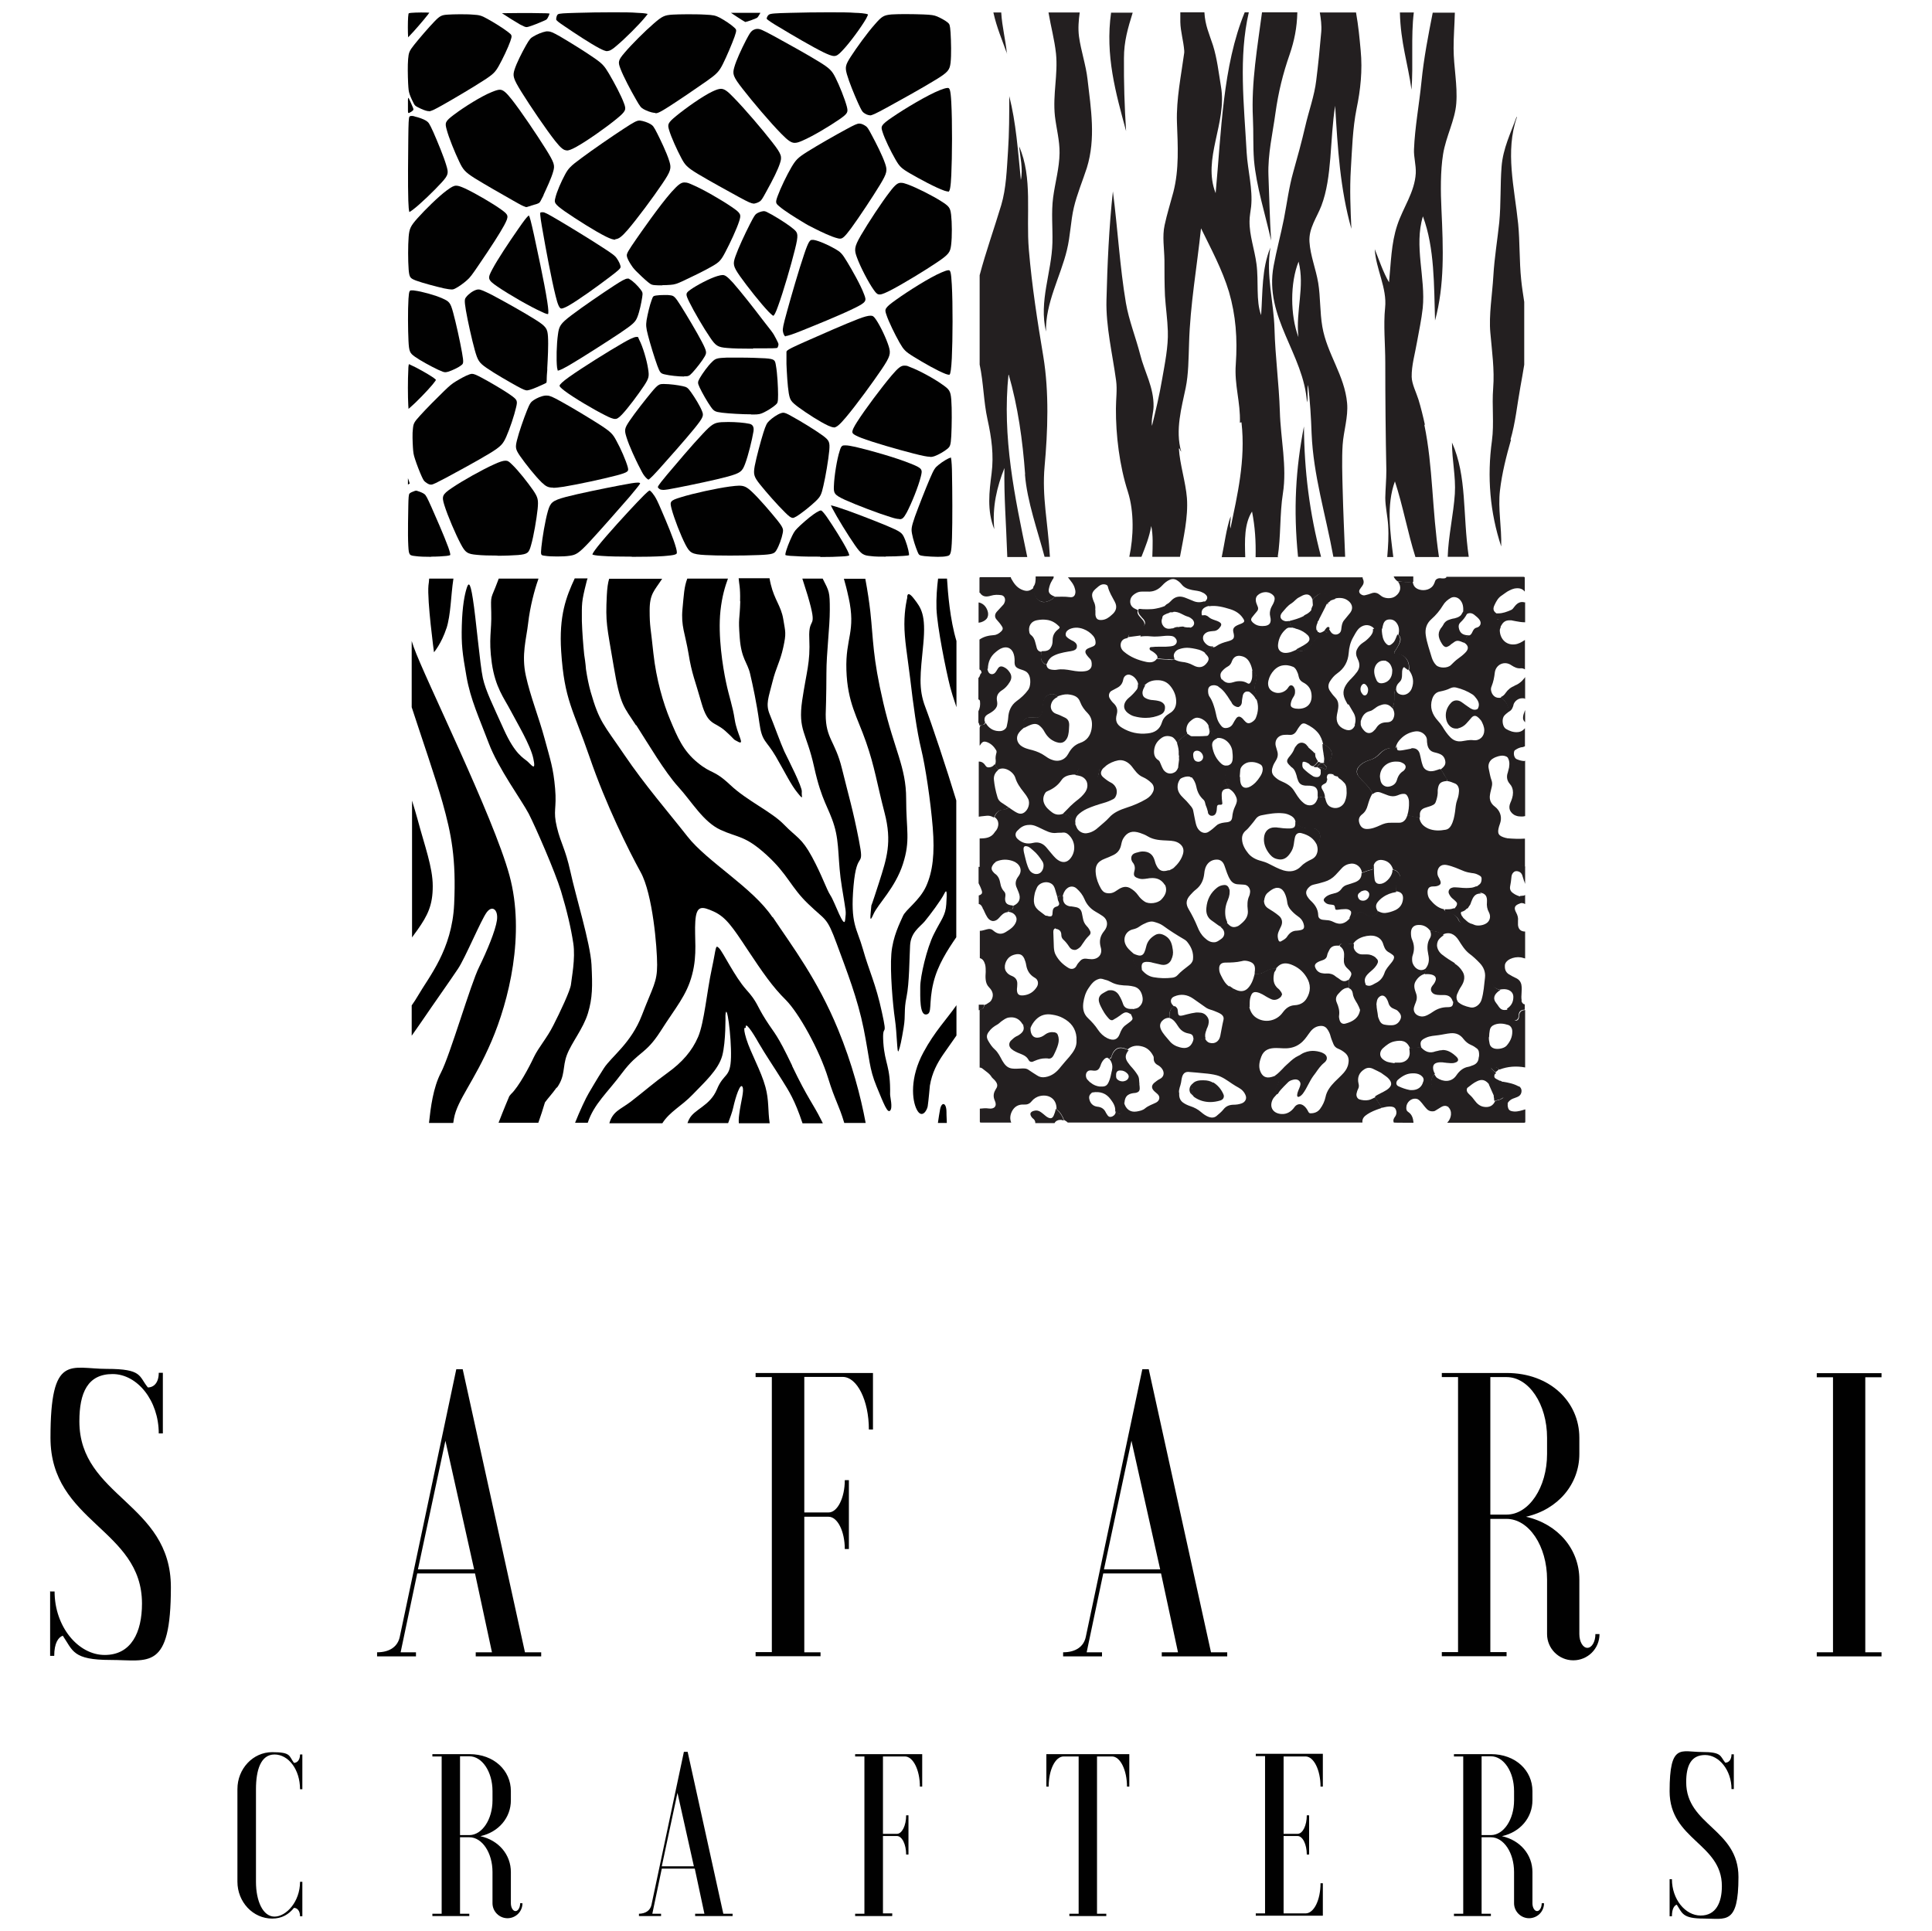 <?xml version="1.0" encoding="UTF-8"?>
<svg xmlns="http://www.w3.org/2000/svg" version="1.1" viewBox="0 0 1083.1 1082.6">
  <defs>
    <style>
      .cls-1 {
        fill: #231f20;
      }

      .cls-2 {
        fill: #010101;
      }
    </style>
  </defs>
  <g>
    <g id="Layer_1">
      <g>
        <g>
          <g>
            <path class="cls-2" d="M28.3,892.3h2.3c0,19.7,13.2,35.6,28.1,35.6s20.9-12.7,20.9-28.8c0-42-51.3-45.4-51.3-93s11.3-38.6,31.5-38.6,17.9,4.1,23.1,10.4c3.4,0,6.1-2.7,6.1-8.2h2.3v34h-2.3c0-18.4-12-33.3-25.9-33.3s-18.6,10.4-18.6,26.5c0,42.4,51.3,45.8,51.3,93s-12.5,40.8-33.8,40.8-21.1-5.2-26.8-13.6c-2.5.9-4.8,4.1-4.8,11.3h-2.3v-36.3Z"></path>
            <path class="cls-2" d="M211.4,926.4c7.3,0,11.6-3.4,12.7-8.6l31.7-150.1h3.6l34.9,158.7h9.1v2.3h-36.7v-2.3h9.1l-9.5-44.2h-32.4l-9.3,44.2h8.6v2.3h-21.8v-2.3ZM234.3,879.9h31.5l-16.1-72.1-15.4,72.1Z"></path>
            <path class="cls-2" d="M459.9,928.6h-36.3v-2.3h9.1v-154.2h-9.1v-2.3h65.8v31.7h-2.3c0-16.3-6.6-29.5-14.7-29.5h-21.5v76h13.6c5,0,9.1-8.2,9.1-18.1h2.3v38.6h-2.3c0-10-4.1-18.1-9.1-18.1h-13.6v76h9.1v2.3Z"></path>
            <path class="cls-2" d="M596,926.4c7.3,0,11.6-3.4,12.7-8.6l31.7-150.1h3.6l34.9,158.7h9.1v2.3h-36.7v-2.3h9.1l-9.5-44.2h-32.4l-9.3,44.2h8.6v2.3h-21.8v-2.3ZM618.9,879.9h31.5l-16.1-72.1-15.4,72.1Z"></path>
            <path class="cls-2" d="M835.5,851.5v74.8h9.1v2.3h-36.3v-2.3h9.1v-154.2h-9.1v-2.3h36.3c24.5,0,40.8,16.3,40.8,36.3v9.1c0,16.8-11.8,31.1-29.9,35.2,18.1,4.1,29.9,18.4,29.9,35.2v30.6c0,4.3,2,7.7,4.5,7.7s4.5-3.4,4.5-7.7h2.3c0,8.2-6.6,14.7-14.7,14.7s-14.7-6.6-14.7-14.7v-30.6c0-18.8-10.2-34-22.7-34h-9.1ZM835.5,772.1v77.1h9.1c12.5,0,22.7-15.2,22.7-34v-9.1c0-18.8-10.2-34-22.7-34h-9.1Z"></path>
            <path class="cls-2" d="M1054.8,769.9v2.3h-9.1v154.2h9.1v2.3h-36.3v-2.3h9.1v-154.2h-9.1v-2.3h36.3Z"></path>
          </g>
          <g>
            <path class="cls-2" d="M169.5,1054.9v19.5h-1.3c0-3.1-1.6-4.7-3.4-4.7-2.9,3.6-6.7,6-12.2,6-10.8,0-19.5-9.3-19.5-20.7v-51.9c0-11.4,8.7-20.7,19.5-20.7s9.3,2.2,12.2,6c1.8,0,3.4-1.6,3.4-4.7h1.3v19.5h-1.3c0-11.2-6.6-19.5-14.3-19.5s-10.4,8.7-10.4,19.5v51.9c0,10.8,3.9,19.5,10.4,19.5s14.3-8.3,14.3-19.5h1.3Z"></path>
            <path class="cls-2" d="M257.9,1030.2v42.8h5.2v1.3h-20.7v-1.3h5.2v-88.2h-5.2v-1.3h20.7c14,0,23.3,9.3,23.3,20.7v5.2c0,9.6-6.7,17.8-17.1,20.1,10.4,2.3,17.1,10.5,17.1,20.1v17.5c0,2.5,1.2,4.4,2.6,4.4s2.6-1.9,2.6-4.4h1.3c0,4.7-3.8,8.4-8.4,8.4s-8.4-3.8-8.4-8.4v-17.5c0-10.8-5.8-19.5-13-19.5h-5.2ZM257.9,984.8v44.1h5.2c7.1,0,13-8.7,13-19.5v-5.2c0-10.8-5.8-19.5-13-19.5h-5.2Z"></path>
            <path class="cls-2" d="M357.9,1073c4.1,0,6.6-1.9,7.3-4.9l18.2-85.9h2.1l20,90.8h5.2v1.3h-21v-1.3h5.2l-5.4-25.3h-18.5l-5.3,25.3h4.9v1.3h-12.4v-1.3ZM371,1046.4h18l-9.2-41.2-8.8,41.2Z"></path>
            <path class="cls-2" d="M500.1,1074.3h-20.7v-1.3h5.2v-88.2h-5.2v-1.3h37.6v18.2h-1.3c0-9.3-3.8-16.9-8.4-16.9h-12.3v43.4h7.8c2.9,0,5.2-4.7,5.2-10.4h1.3v22h-1.3c0-5.7-2.3-10.4-5.2-10.4h-7.8v43.4h5.2v1.3Z"></path>
            <path class="cls-2" d="M633.1,983.5v18.2h-1.3c0-9.3-3.8-16.9-8.4-16.9h-8.4v88.2h5.2v1.3h-20.7v-1.3h5.2v-88.2h-8.4c-4.7,0-8.4,7.5-8.4,16.9h-1.3v-18.2h46.7Z"></path>
            <path class="cls-2" d="M741.6,1001.7h-1.3c0-9.3-3.8-16.9-8.4-16.9h-12.3v43.4h7.8c2.9,0,5.2-4.7,5.2-10.4h1.3v22h-1.3c0-5.7-2.3-10.4-5.2-10.4h-7.8v43.4h12.3c4.7,0,8.4-7.5,8.4-16.9h1.3v18.2h-37.6v-1.3h5.2v-88.2h-5.2v-1.3h37.6v18.2Z"></path>
            <path class="cls-2" d="M830.6,1030.2v42.8h5.2v1.3h-20.7v-1.3h5.2v-88.2h-5.2v-1.3h20.7c14,0,23.3,9.3,23.3,20.7v5.2c0,9.6-6.7,17.8-17.1,20.1,10.4,2.3,17.1,10.5,17.1,20.1v17.5c0,2.5,1.2,4.4,2.6,4.4s2.6-1.9,2.6-4.4h1.3c0,4.7-3.8,8.4-8.4,8.4s-8.4-3.8-8.4-8.4v-17.5c0-10.8-5.8-19.5-13-19.5h-5.2ZM830.6,984.8v44.1h5.2c7.1,0,13-8.7,13-19.5v-5.2c0-10.8-5.8-19.5-13-19.5h-5.2Z"></path>
            <path class="cls-2" d="M936,1053.6h1.3c0,11.3,7.5,20.4,16.1,20.4s11.9-7.3,11.9-16.5c0-24-29.3-25.9-29.3-53.2s6.5-22,18-22,10.2,2.3,13.2,6c1.9,0,3.5-1.6,3.5-4.7h1.3v19.5h-1.3c0-10.5-6.9-19.1-14.8-19.1s-10.6,6-10.6,15.2c0,24.3,29.3,26.2,29.3,53.2s-7.1,23.3-19.3,23.3-12.1-3-15.3-7.8c-1.4.5-2.7,2.3-2.7,6.5h-1.3v-20.7Z"></path>
          </g>
        </g>
        <g>
          <path d="M520.1,620.1c.4-2.4,1.2-11.4,1.2-11.4,1.2-7.3,4.2-12.7,7.4-17.4,1.7-2.5,4.6-6.6,7.5-10.7v-17c-5.5,7.9-12.2,14.7-18.5,26.4-7.7,14.2-6.5,26.9-3.7,32.2,2.8,5.3,5.7.4,6.1-2Z"></path>
          <path d="M530.9,324.4h-5c-.6,4.8-1.1,10.8-.9,16.9.4,10.2,5.3,34.6,7.7,44,.6,2.3,1.8,6.3,3.5,11.2v-37.1c-3.6-11.9-4.8-26.8-5.3-35Z"></path>
          <path d="M444.1,597.5c-8.7-18.2-9.5-17.4-14.8-25.7-5.3-8.3-4.5-9.8-11-17-6.4-7.2-12.9-20.8-15.1-23.1-2.3-2.3-1.5-.8-4.2,11.7-2.7,12.5-4.2,29.9-7.6,37.9-3.4,8-9.1,14.4-17,20.1-7.9,5.7-12.9,10.2-20.8,16.3-6,4.5-10,5.3-12,12.1h29.7c4.3-6.7,10.7-9.5,17.1-16.2,6.4-6.7,14.3-13.7,16.5-21.7,2.1-7.9,1.8-22.6,1.8-22.6.6-8.5,3.4,11.6,3.1,23.5-.3,11.9-4,8.5-7.9,18-4,9.5-12.8,11-15.6,16.8-.3.7-.7,1.4-.9,2.1h22.8c1.1-3.1,2.2-5.8,2.8-8.5,1.5-6.7,4-14,5.2-11.9,1.2,2.1-.9,8.2-1.8,15.6-.3,2.1-.3,3.6-.2,4.9h17.3c-1.1-7.1-.3-12.8-2.4-20.4-2.4-8.9-8.2-18.9-10.7-26.9-2.4-7.9-.3-6.1-.3-6.1-.6-4.3,3.7,2.1,7.3,8.5,3.7,6.4,8.5,13.4,13.1,20.8,3.8,6.1,7,10.9,11.4,24.1h11.4c-.3-.6-.6-1.2-.9-1.8-4.5-9.1-7.6-12.1-16.3-30.3Z"></path>
          <path d="M393.3,394.3c3.7,12.8,7.3,10.1,13.4,15.6,6.1,5.5,3.7,4.3,7.3,6.1,3.7,1.8-.9-4.6-2.1-12.5-1.2-7.9-3.1-12.5-4.9-21.1-1.8-8.5-4.6-25.9-3.1-40,.9-8.2,2.6-13.6,4.2-18h-22.8c-1.8,4.8-1.9,8.8-2.7,17.1-.9,9.5,1.5,13.7,3.4,25,1.8,11.3,3.7,15,7.3,27.8Z"></path>
          <path d="M415,337.2c-.3,11-1.2,8.5-.3,20.4.9,11.9,4.3,13.7,5.8,20.1,1.5,6.4,3.7,16.5,5.2,27.5,1.5,11,3.7,9.5,9.2,18.9,5.5,9.5,8.5,15.9,12.2,20.4,3.7,4.6,2.1,2.1,2.4-.6.3-2.7-7.6-18-9.8-22.6-2.1-4.6-5.8-15-8.2-20.8-2.4-5.8-.6-9.5,1.5-18,2.1-8.5,4.3-11.3,6.1-19.5,1.8-8.2,1.2-8.5,0-15.9-1.2-7.3-4.9-10.7-7-19.5-.3-1.2-.5-2.3-.7-3.4h-17.3c.2,3.1,1,5,.8,12.8Z"></path>
          <path d="M530.6,623.5c0-5.5-2.8-5.9-3.6-1.4-.3,1.8-.8,4.4-1.2,7.5h5c-.2-3.8-.2-6.1-.2-6.1Z"></path>
          <path d="M475.7,334.8c4.3,19.5-1.8,22.6-1.2,40.9.6,18.3,6.1,26.2,11,40.3,4.9,14,6.1,23.2,10.4,39.7,4.3,16.5,1.2,25.6-3.1,39.1-4.3,13.4-4.3,12.8-4.3,12.8-.6,6.7-1.2,10.4,1.2,4.9,2.4-5.5,12.2-14.7,16.5-28.1,4.3-13.4,1.8-18.9,1.8-36.6s-6.7-27.5-12.8-53.7c-6.1-26.2-5.5-34.8-7.3-51.3-.6-5.2-1.5-11.4-2.8-18.3h-12c.8,2.8,1.7,6.1,2.6,10.4Z"></path>
          <path d="M503.8,589.1c.8-2,1.6-5.7,2.8-13,1.2-7.3,0-9.4,1.6-17.1,1.6-7.7,1.6-21.6,2-28.9.4-7.3,5.3-10.2,8.1-13.4,2.8-3.3,9.4-12.2,11-15.5,1.6-3.3,1.6-.8,1.2,5.7-.4,6.5-2.8,8.5-6.9,16.7-4.1,8.1-7.7,24-7.7,29.7s-.4,15.9,3.3,15.5c3.7-.4,1.2-6.1,4.1-17.9,2.4-9.8,7.8-18.1,12.8-25.4v-76.7c-5.3-17.5-14-43.6-17.3-52.2-4.1-10.6-2.8-18.7-1.2-35.4,1.6-16.7-1.2-20.3-5.3-25.6-4.1-5.3-3.7-.4-3.7-.4,0,0-1.6,6.1-1.6,14.7s1.6,17.1,3.3,30.9c1.6,13.8,3.7,29.3,6.1,39.1,2.4,9.8,5.3,29.3,6.5,44,1.2,14.7,0,24.8-3.7,33-3.7,8.1-11.4,13-13,16.7-1.6,3.7-5.7,11.4-6.5,21.2-.8,9.8.8,28.5,2,36.6,1.2,8.1,1.2,19.9,2,17.9Z"></path>
          <path d="M268.6,542.2c-4.7,9.3-16.3,49.5-21.4,59.2-4.4,8.4-5.8,19.8-6.7,28.2h13.6c.1-.8.3-1.7.4-2.5,1.9-10.5,11.3-20.6,21-43.2,9.7-22.6,19.1-60,10.1-93.1-9-33.1-47.5-110.6-53.7-128.1-.4-1.1-.7-2.2-1.1-3.3v37.1c5,15.4,13.6,40.3,17.3,53.5,4.9,17.5,7.7,31.3,6.5,57-1.2,25.6-14.2,40.7-20.3,51.3-1.1,1.9-2.3,3.7-3.5,5.4v17c2.5-3.6,5.1-7.2,6.9-9.9,3.9-5.8,15.2-21.8,19.1-27.7,3.9-5.8,12.9-27.3,16-31.5,3.1-4.3,6.6-1.6,5.8,4.3-.8,5.8-5.5,17.1-10.1,26.5Z"></path>
          <path d="M312.2,609.9c4.9-6.9,3-11.5,5.6-18.4,2.6-6.9,9.2-14.8,11.8-23.4,2.6-8.6,2.6-15.1,2-27.3-.7-12.2-8.9-38.5-11.8-52-3-13.5-5.3-15.5-7.6-25-2.3-9.5,0-10.2-1-21.7-1-11.5-2.6-15.8-5.9-28-3.3-12.2-7.9-23.4-10.5-35.2-2.6-11.8.3-20.7,1.3-29.6,1-8.9,3.6-18.8,5.6-24.3,0-.2.1-.4.2-.6h-22.3c-.2.5-.4,1.1-.6,1.6-3.9,10.5-3.9,6.9-3.6,17.4.3,10.5-1.6,14.5.3,28.3,2,13.8,6.9,19.7,10.5,26.6,3.6,6.9,11.2,19.4,12.8,27,1.6,7.6-1,3.6-3.3,1.6-2.3-2-6.9-3.9-13.2-17.8-6.2-13.8-10.2-21.7-11.8-28.9-1.6-7.2-3.9-33.9-5.6-44.4-1.6-10.5-2.6-8.9-3.6-5.6-1,3.3-2.3,9.5-2.6,20.4-.3,10.9.3,15.5,2.6,28.6,2.3,13.2,7.2,23.4,12.5,37.5,5.3,14.1,18.4,31.9,22.4,39.5,3.9,7.6,14.8,32.6,18.1,43.4,3.3,10.9,5.6,20.7,6.9,29.3,1.3,8.6-1,19.7-1.3,23-.3,3.3-6.2,15.8-9.9,23-3.6,7.2-8.2,12.2-10.9,17.8-2.6,5.6-8.6,16.8-12.8,20.7-.5.5-1.2,1.5-1.1,1.5-.5,1.2-2.7,6.3-5.9,14.6h22.3c1.2-3.3,2.7-8,3.7-11.4,1.8-2.5,3.9-4.6,6.6-8.4Z"></path>
          <path d="M433,514.2c-11-16.5-36.6-31.1-47.6-45.2-11-14-23.8-28.7-35.4-45.8-11.6-17.1-14-18.3-18.9-35.4-1-3.6-1.9-7.9-2.6-12.6,0,0-.2-3.3-1-8.2-.6-6.1-1.1-12.5-1.3-18.8,0-9.9-.3-10.4,2.5-21.5.2-.8.4-1.7.7-2.4h-7.2c-4.8,10.3-8.9,20.9-7.6,40.9,1.8,27.5,6.7,32.4,15.9,59.2,9.2,26.9,22,52.5,28.7,64.7,6.7,12.2,9.2,42.1,9.2,51.9s-2.4,12.2-8.5,28.1c-6.1,15.9-17.1,23.2-21.4,29.9-4.3,6.7-6.7,11-8.5,14-1.5,2.5-5,9.9-7.6,16.5h7.1c3.5-10.6,10.9-16.7,19.4-28.1,9.2-12.2,12.8-9.8,21.4-23.2,8.5-13.4,14.7-20.1,17.7-31.7,3.1-11.6,1.2-20.8,1.8-29.9.6-9.2,3.7-8.5,10.4-5.5,6.7,3.1,10.4,8.5,18.9,21.4,8.5,12.8,14,20.8,21.4,28.1,7.3,7.3,18.9,28.1,23.8,44,3.8,12.4,6.1,15.1,9,25h12c-2.8-15-7.6-33.3-15.5-52.5-11.6-28.1-25.6-46.4-36.6-62.9Z"></path>
          <path d="M250.3,352.3c2.5-7.9,2.4-18.1,3.9-27.9h-13.6c-.1,1.4-.2,2.6-.4,3.8-.8,8.6,3.1,37.5,3.1,37.5,0,0,4.2-4.9,7-13.5Z"></path>
          <path d="M242.6,496.8c0-10.6-4.5-22.4-8.5-37.4-.8-2.8-1.8-6.4-3.1-10.5v76.7c1-1.5,2.1-2.9,3.1-4.3,5.7-8.1,8.5-13.8,8.5-24.4Z"></path>
          <path d="M356.7,406.6c6.8,10.6,15.9,26.1,23.5,34.5,7.6,8.3,14,19.7,23.8,24.2,9.8,4.5,13.6,3,25.7,14,12.1,11,13.6,18.2,23.5,27.6,9.8,9.5,10.2,6.8,15.9,22.3,5.7,15.5,11.7,30.7,15.1,47.7,3.4,17,3,22,7.2,32.2,4.2,10.2,6.1,15.1,7.6,13.6,1.6-1.6,0-7.6,0-9.1.3-16-3-17-3.8-29.1-.8-12.1,2.7-1.1-.8-17-3.4-15.9-7.2-23.1-10.6-35.2-3.4-12.1-7.2-14-5.3-35.6,1.9-21.6,6.4-8.3,3-25.7-3.4-17.4-5.7-24.6-9.5-40.1-3.8-15.5-9.1-16.7-9.1-30.3,0,0,.4-11.4.4-23.1s1.9-25.4,1.9-35.6-.3-10.2-4-17.5h-11.4c.9,2.8,1.9,5.9,3,9.5,6.1,20.8.3,10.4.9,24.1.6,13.7-1.5,18-4,34.8-2.4,16.8,2.4,17.7,6.7,37.2,4.3,19.5,8.2,22.6,11.3,33,3.1,10.4,1.8,19.5,4.3,34.5,2.4,15,2.4,12.8,1.8,18.3-.6,5.5-5.8-10.1-8.2-13.7-2.4-3.7-4.6-11-10.4-21.7-5.8-10.7-8.5-10.7-15.6-18-7-7.3-20.8-13.4-30.2-22.3-9.5-8.9-10.1-5.8-18.3-12.5-8.2-6.7-11.3-14.3-15.3-23.8-4-9.5-7.9-22.9-9.5-37.5-1.5-14.7-2.1-14.7-2.1-24.1s2.7-11,7-17.7h-29.7c-.7,2.3-1.1,5.2-1.3,9.1-.8,15.9,0,17,3.8,39.7,3.8,22.7,5.7,22.7,12.5,33.3Z"></path>
        </g>
        <g>
          <path class="cls-2" d="M228.8,21c-.2-3.1-.2-8.5,0-11.4.1-1.6.3-2,.3-2.1,0,0,.3-.2,1.5-.3,1.3-.1,3.2-.2,5.3-.2s3.5,0,4.8.1c-.2.3-.5.6-.8,1.1-2.6,3.3-7.8,9.4-10.8,12.4-.1.1-.3.3-.4.4Z"></path>
          <path class="cls-2" d="M229.4,55.6c-.5-1.1-.6-1-.7.4,0,1.4,0,4.3,0,5.8,0,1.5.1,1.7.7,1.5.5-.2,1.5-.8,2-1.3.5-.5.5-.7,0-1.9-.5-1.2-1.5-3.5-2-4.5Z"></path>
          <path class="cls-2" d="M229.5,118.9c-.3-.9-.5-3.1-.6-6.4-.3-9-.1-26.1,0-35.5.1-7.6.2-10.8.6-11.5,0-.1.2-.4,1-.5.1,0,.3,0,.4,0,.3,0,.8,0,1.9.4,1.8.4,4.5,1.3,6.1,2.3,1.4.9,1.8,1.5,4,6.3,2.5,5.7,5.9,13.9,7.3,18.7,1.3,4.3,1.3,5.3-2.6,9.6-4.1,4.5-11.9,12.1-16.3,15.4-.9.7-1.5,1-1.8,1.2Z"></path>
          <path class="cls-2" d="M229,229.3c0-.4,0-1-.1-1.8-.3-5.1-.3-14.9,0-20.1,0-1.8.2-2.7.3-3.2.2,0,.6.2,1.2.5,3.2,1.4,9.4,4.9,12.5,7,1.2.9,1.5,1.2,1.5,1.3,0,.1-.4.8-1.9,2.6-2.9,3.5-9.2,10-12.6,12.9-.4.3-.7.6-1,.8Z"></path>
          <path class="cls-2" d="M228.7,271.3c0-.9,0-2,0-3.2.2.6.4,1.2.6,1.7.2.6.3,1,.4,1.3-.3.2-.7.4-1,.6,0-.1,0-.3,0-.4Z"></path>
          <path class="cls-2" d="M241.6,312.2c-3.3,0-6.5-.1-8.6-.4-3.5-.4-3.8-.4-4.1-5.7-.4-6.9,0-20,0-22.5.1-4.5.2-6.4.7-6.9.5-.5,1.6-1,2.8-1.4.4-.1.6-.2.8-.2s.4,0,.9.2c1.6.5,3,1.1,3.8,1.7.9.7,1.5,1.8,4,7.4,1.6,3.6,7,15.8,9.4,22.4,1.1,3.1,1.2,4.1,1.1,4.4,0,0-.4.3-2.2.5-2,.2-5.1.4-8.4.4Z"></path>
          <path class="cls-2" d="M295.2,15.2c-.7,0-1.6-.4-3.7-1.5-2.8-1.6-7.2-4.4-10.1-6.3.2,0,.5,0,.7,0,2.3,0,5.8-.1,9.8-.1s8.5,0,11.5.1c1.1,0,3.5,0,4.7.2-.2.7-.6,1.7-1.1,2.5-.5.8-.5.9-2.4,1.7-2,.9-5.7,2.4-8,3.1-.7.2-1.1.3-1.5.3h0Z"></path>
          <path class="cls-2" d="M240.5,62.3c-.2,0-.4,0-.6,0-1.4-.2-3.4-1-5.7-2.2-1.3-.7-1.6-.9-2.2-2-.7-1.3-1.8-3.6-2.4-5.4-.5-1.6-.6-2.4-.8-6-.2-4.3-.3-10.1,0-13.6.3-3.6.7-4.6,3.4-8,2.8-3.5,8-9.6,11.4-13.1,3-3.1,4-3.6,7.4-3.8,1.7-.1,3.9-.2,6.5-.2s5.5,0,7.6.2c3.6.2,4.8.5,8,2.3,3.7,2,9.1,5.4,11.8,7.5,2.2,1.7,2.3,1.9,1.2,5.1-1.3,3.7-4.3,10-6.5,13.9-2,3.5-3.1,4.7-9.1,8.5-5.7,3.7-16.2,9.9-22.4,13.4-4.8,2.7-6.5,3.5-7.7,3.5h0Z"></path>
          <path class="cls-2" d="M294.6,115.9c-.8,0-2.3-.8-7.4-3.7-6.7-3.8-15.8-9-21.1-12.3-5.5-3.5-6.6-4.9-8.7-9.4-2.4-5-5.8-13.3-7-17.9-1-3.7-1-4.5,4.1-8.3,5.7-4.3,15.4-10.4,21.2-12.7,2.2-.9,3.5-1.3,4.5-1.3,1.8,0,3.5,1.4,6.8,5.6,5.1,6.5,13.8,19.4,19,27.7,4.8,7.7,5.1,9.1,4.2,12.3-1,3.9-4,10.1-5.5,13.4v.2c-1.6,3.1-1.9,3.8-2.4,4.2-.7.5-2.3,1-2.9,1.1l-.6.2c-.7.2-1.1.3-1.8.6h-.2c-.6.3-1.4.5-2.1.5,0,0-.1,0-.2,0Z"></path>
          <path class="cls-2" d="M253.1,162.3c-.8,0-2-.2-4.1-.6-4.8-1.1-12-3-15.8-4.4-3.3-1.3-3.7-1.7-4.1-6.1-.4-5.1-.4-13.6,0-18.5.4-4.6,1.1-6,5-10.4,4.3-4.8,11.7-12.1,16.3-15.5,2.7-2,4-2.7,5.3-2.7s2.6.5,5.1,1.6c5.9,2.8,15.5,8.4,20.2,11.8,4.1,3,4.5,3.5,1.6,8.9-2.4,4.4-7.2,11.9-14.1,22-4,5.9-4.9,7.1-6.7,8.7-2,1.8-4.7,3.7-6.5,4.6-.9.5-1.4.6-2.2.6h0Z"></path>
          <path class="cls-2" d="M295.6,218.9c-1.1,0-2.3-.5-5.8-2.4-4.3-2.4-12.4-7-17-10.2-4.2-2.9-5-4.2-6.6-9.9-1.7-6.1-4-16.5-5-22.3-1-6-.7-6.5.2-7.6,1.1-1.5,3.6-3.4,5.6-4,.6-.2.9-.2,1.3-.2,1.2,0,3,.8,7.6,3.1,7,3.7,18.2,10,24.2,13.8,6.2,3.9,6.8,5.1,7.1,9.5.3,4.7-.1,12.5-.4,17.6v1.2c-.2,2.3-.3,3.7-.3,4.7,0,1.1,0,1.6-.1,2,0,.3-.1.4-.1.4-.2.2-1.5.8-2.2,1.1-1.4.6-4.9,2.3-7.2,2.9-.5.1-.8.2-1.1.2h0Z"></path>
          <path class="cls-2" d="M241.4,271.7c-.8,0-1.9-.6-3-1.5-.6-.5-.9-.7-2-3.1-1.1-2.4-2.8-6.8-3.7-9.6-.9-2.7-1-3.7-1.2-6.5-.2-3.3-.4-8,0-10.8.3-2.8.7-3.6,4-7.2,3.5-3.9,9.9-10.3,13.3-13.6,3.6-3.5,4.7-4.3,6.8-5.6,2.3-1.4,5.5-3.2,7.6-3.9.6-.2,1-.3,1.4-.3,1,0,2.3.5,5.3,2.1,4.3,2.3,12.3,6.9,16.5,9.9,3.7,2.6,3.8,3.2,2.9,6.9-1,4.4-3.5,11.9-5.5,16.4-1.8,4-2.9,5.4-9.3,9.3-6.9,4.2-19.1,10.8-24.5,13.7-5,2.6-7.2,3.8-8.2,3.8,0,0-.1,0-.2,0Z"></path>
          <path class="cls-2" d="M278.9,311.5c-4.4,0-8.6-.1-11.4-.4-5.6-.5-6.6-1.2-9.3-6.3-2.8-5.3-7.2-15.5-9.1-21.6-1.5-4.9-1.3-5.9,4.2-9.6,6-4.1,17.3-10.4,23.8-13.3,2.8-1.3,4.9-2,6.2-2s1.9.3,3.7,2.1c3.6,3.4,8.9,10.2,11.9,14.5,2.7,4,3,5.3,2.5,10.5-.6,5.6-2.2,15.2-3.7,20.3-1.2,4.3-1.8,5-7.3,5.5-2.9.2-7.1.4-11.5.4h0Z"></path>
          <path class="cls-2" d="M340.5,28.7c-1,0-2.3-.5-4.6-1.7-4.9-2.6-13.3-8.1-19-12-3.9-2.6-5-3.5-5.1-4.1,0-.9.3-2.3.9-2.8.6-.6,3.7-.7,10.6-.9,6.2-.2,13.6-.3,19.9-.3s10.8,0,14.1.3c1.2,0,4.4.2,5.8.6-.2.3-.6.9-1.3,1.7-3.4,4.2-11.3,12.1-16.2,16.2-2.5,2.2-3.9,2.9-5.1,2.9h0Z"></path>
          <path class="cls-2" d="M317.7,84.3c-1.7,0-3.3-1.3-6.5-5.3-5.1-6.5-13.8-19.3-18.9-27.5-4.7-7.6-4.9-9-3.9-12.3,1.2-3.9,4.3-9.9,6.5-13.8,2-3.5,2.6-4.1,4.2-5,1.8-1.1,4.8-2.4,7.1-2.8.5,0,.8,0,1.1,0,1.3,0,2.7.6,6.6,2.8,5.1,3,13.9,8.4,18.9,11.9,5,3.4,6.1,4.8,8.6,9,3,5.1,6.9,12.4,8.4,16.6,1.3,3.5,1.3,4.3-4.2,8.8-6,4.9-16.6,12.4-22.8,15.8-2.4,1.3-4,1.9-5.1,1.9h0Z"></path>
          <path class="cls-2" d="M345,134.4c-1.2,0-2.8-.5-5.2-1.7-6.1-3-16.8-9.8-23.3-14.3-5.9-4.2-5.8-4.9-5.2-7.3.8-3.6,3.4-9.4,5.4-13.1,1.8-3.4,3-4.8,9.3-9.4,6-4.5,17.2-12.2,23.8-16.5,5.5-3.6,7.2-4.5,8.6-4.5s.3,0,.4,0c1.9.2,4.4,1.1,5.9,2,1.3.8,1.8,1.3,3.8,5.3,1.2,2.4,5.3,10.6,6.8,15.7,1.1,3.7.9,5.2-4,12.4-5.1,7.6-14.1,19.7-19.5,26-3.3,3.8-5.1,5.1-6.9,5.1h0Z"></path>
          <path class="cls-2" d="M314.7,173c-1,0-2-2-3.2-7-2.4-9.5-5.8-28-7.1-35.6-.9-4.9-1.8-10.4-1.5-11.1,0-.2.5-.3,1.1-.3s.2,0,.3,0c1,0,2.4.7,8.5,4.3,6.3,3.7,17.9,10.8,24.5,15.1,6.2,4,7.5,5,8.5,6.5,1.2,1.7,2.1,3.7,2.1,4.8,0,.8-1.3,2-6.2,5.7-7.1,5.4-17.4,12.8-23,16-1.3.7-3,1.6-4.1,1.6h0Z"></path>
          <path class="cls-2" d="M344.9,234.9c-1.3,0-3.2-.8-5.7-2.1-6.4-3.2-17.4-9.7-22.6-13.6-2.5-1.9-2.9-2.6-2.9-2.9,0-.7,1.8-2.4,5.3-4.9,7.6-5.4,22.2-14.5,30.2-19.1,3.1-1.8,6.2-3.4,7.6-3.4s.7,0,1.6,1.7c1.9,3.6,4.2,11.3,4.9,16,.7,4.3.6,5.3-2.2,9.6-3.2,4.8-8.9,12.5-12.4,16.2-2,2.1-2.9,2.5-3.9,2.5h0Z"></path>
          <path class="cls-2" d="M310.1,273.4c-2.7,0-4-.6-6.4-2.9-3.6-3.5-9-10.3-12-14.6-2.7-3.9-2.9-4.9-1.9-9,1.1-4.5,3.8-12.2,5.6-16.7,1.7-4.3,2.3-4.8,3.7-5.8,1.6-1.1,4.4-2.4,6.6-2.6.3,0,.7,0,1,0,1.5,0,3.1.7,7.8,3.3,6,3.3,16.3,9.5,22.2,13.3,5.8,3.8,6.9,5,8.9,8.8,2.4,4.3,5.3,11,6.3,14.6.6,2.4.7,2.9-6.4,4.8-7.6,2-21.6,5-29.5,6.3-2.8.4-4.5.6-5.9.6h0Z"></path>
          <path class="cls-2" d="M354.2,312.1c-6.6,0-12.7-.1-16.6-.4-3.8-.2-5.1-.6-5.5-.8.1-.5.7-1.6,2.9-4.4,5.2-6.6,16.5-18.9,22.3-25,2.1-2.2,6-6.3,6.9-6.5,0,0,.9.3,2.8,3.2,1,1.6,1.5,2.5,3.9,8.1,2.8,6.5,6.7,15.7,8.1,20.9.6,2.2.5,3,.3,3.2-.7,1-5.5,1.2-7.4,1.4-4.5.3-10.9.4-17.7.4Z"></path>
          <path class="cls-2" d="M418.3,12.4c-.4,0-1-.3-2.4-1.2-1.7-1.1-4.2-2.7-6.1-4,1.7,0,3.9,0,6.3,0s6,0,8.1,0c.4,0,1.4,0,2.1,0-.3.6-.8,1.3-1.2,2-.6.8-.6.8-1.6,1.2-1.4.6-3.5,1.4-4.7,1.7-.3,0-.5,0-.6,0Z"></path>
          <path class="cls-2" d="M367.4,63.3c-.2,0-.4,0-.5,0-1.9-.2-4.5-1.2-6.1-2.1-1.4-.8-2-1.4-4.4-5.7-2.9-5-6.8-12.4-8.5-16.8-1.5-3.9-1.5-4.8,2.3-9.2,3.8-4.5,11.4-12.1,16.3-16.3,4.7-4.1,6-4.7,10.5-5,2-.1,4.8-.2,8-.2s7.2,0,10.3.2c4.7.2,5.8.5,8.2,1.7,2.6,1.4,6.3,3.8,8.2,5.6,1.2,1.1,1.4,1.3.1,5.1-1.4,3.9-4.4,11-6.6,15.4-2.1,4.1-3.3,5.4-8.8,9.3-5.8,4.1-15.7,10.8-21.3,14.4-4.7,3-6.3,3.8-7.6,3.8Z"></path>
          <path class="cls-2" d="M422.4,114.1c-1.1,0-2.8-.7-8.1-3.6-5.5-3-16.6-9.1-23.1-13-6.1-3.7-7.2-5-9.3-9-2.3-4.3-5.6-11.5-6.8-15.6-.9-3.1-.9-3.9,4-7.9,5.5-4.5,14.8-11.1,20.3-13.7,2.3-1.1,3.7-1.5,4.8-1.5,1.8,0,3.6,1.2,7.1,4.9,6.1,6.2,16.1,17.9,21.6,25,5.4,6.9,5.6,8.2,4.3,12-1.1,3.4-3.7,8.7-7.7,15.9-2.2,4.1-2.7,4.7-3.5,5.3-1,.7-2.5,1.2-3.6,1.3h-.1Z"></path>
          <path class="cls-2" d="M371.3,160c-1.4,0-2.7,0-3.8-.1-2-.1-2.5-.3-4.2-1.7-2-1.6-5-4.5-6.8-6.3-1.6-1.7-2-2.3-2.9-3.7-.8-1.3-2.1-3.4-2.2-4.9-.1-1.2.9-2.9,5.4-9.4,2.1-3,12.8-18.5,19.6-26.2,3.7-4.1,5.4-5.4,7.2-5.4s2.5.4,4.6,1.3c6.1,2.6,16.4,8.6,22.1,12.5,5.3,3.6,5.2,4.3,4.1,7.9-1.4,4.4-5.1,12.3-7.8,17.4-2.4,4.6-3.4,5.6-7.2,7.8-4.4,2.6-12,6.2-15.8,8-4.2,2-5.3,2.3-7.7,2.5-1.3.1-3,.2-4.9.2Z"></path>
          <path class="cls-2" d="M422.2,195.5c-6.4,0-11.3-.1-14.5-.4-5.3-.4-6.5-1.2-9.7-6-3.5-5.1-9-14.5-11.6-19.8-2.3-4.7-2-4.9.7-6.9,3.5-2.5,10.7-6.3,15-7.6,1.4-.4,2.3-.6,3-.6,1.3,0,2.5.7,5.8,4.3,4.4,5,11.8,14.4,16.1,20.1l1.7,2.2c3.4,4.3,4.3,5.5,5.1,6.8.9,1.5,1.8,3.4,2.3,4.4.4.9.3,1,.3,1.4-.2,1-.5,1.5-.6,1.6-.5.3-3.7.3-6.5.3-2,0-4.5,0-7.2,0h0Z"></path>
          <path class="cls-2" d="M363.5,268.9c-.3-.1-1.2-.7-2.4-2.3-.8-1.1-1.2-1.9-3.3-6-1.2-2.4-5.1-10.5-6.6-15.5-1.2-3.9-1.2-4.8,1.7-9.1,3.1-4.6,9-12.1,12.5-16.3,3.5-4.2,4.3-4.4,6.5-4.4h.5c3,0,7.6.6,10.3,1.2,2.4.5,2.9.9,4.7,3.4,2.2,3.1,5.1,7.8,6.2,10.7.9,2.3.9,3.2-4.2,9.5-5.2,6.4-14.8,17.2-19.9,22.9-1.8,2-5.1,5.6-6.1,6Z"></path>
          <path class="cls-2" d="M409.1,311.5c-5.6,0-10.3-.1-13.7-.3-7.7-.4-8.7-1.3-11.1-5.8-2.7-5.2-6.4-14.8-7.8-20.1-1-4-1.1-4.6,5.2-6.5,7-2.2,20-5,27.3-6,2.5-.3,4.1-.5,5.3-.5,2.8,0,4.3.7,7.1,3.3,4.3,4,10.9,11.8,14.3,16,3.5,4.4,3.5,5.2,3.1,7.3-.5,2.8-2.1,7.3-3.6,9.7-1.1,1.7-1.8,2.3-9.8,2.6-4.5.2-10.6.3-16.3.3Z"></path>
          <path class="cls-2" d="M467.6,31.4c-1.4,0-3.5-.9-6-2.1-6.3-3.1-17.4-9.6-25-14.2-2.6-1.5-6.4-3.9-6.8-4.6,0-.5.4-1.7,1.3-2.3.9-.6,3.2-.8,11.9-1,6.9-.2,14.9-.3,21.5-.3s11.5,0,15,.3c1.7,0,6.1.3,7.1.9,0,.3-.3.9-1,2.3-2.7,4.7-9.1,13.5-13.3,17.9-2.1,2.3-3.3,3.1-4.6,3.1h0Z"></path>
          <path class="cls-2" d="M445.5,80.1c-1.9,0-3.8-1.3-7.6-5.2-6.1-6.2-16.1-18-21.6-25.1-5.4-6.9-5.7-8.3-4.7-11.9,1.1-4.1,4.2-10.6,6.6-15.3,2-3.8,2.5-4.5,3.3-5.2.3-.3,1.5-1.2,3.1-1.2,1.5,0,2.5.4,9.2,4,6,3.3,18.2,10,25,14.2,6.6,4,7.7,5.4,9.7,9.4,2.1,4.2,5,11.4,6.2,15.8.8,3.2.8,3.9-4.1,7.3-5.5,3.8-15,9.5-20.6,11.9-2,.9-3.3,1.3-4.4,1.3h0Z"></path>
          <path class="cls-2" d="M471,133.8c-.4,0-.8,0-1.4-.2-3.5-.8-9.4-3.7-12.2-5.1-3.5-1.7-4.8-2.4-8.2-4.5-3.3-2-9.3-5.7-12.2-8.2-2.2-1.8-2.4-2.2-1-6,1.6-4.4,5.1-11.6,7.6-15.9,2.5-4.2,3.5-5.4,9.1-8.9,5.9-3.7,16.1-9.5,21.5-12.4,4.7-2.6,6.4-3.3,7.4-3.3s.2,0,.3,0c1.1,0,2.5.7,3.6,1.5.8.6,1.3,1.3,3.4,5.3,2.1,3.9,5.8,11.1,7.3,15.6,1.3,3.8,1.2,5.2-2.8,11.8-4,6.6-11.6,18.1-16.2,24.4-3.7,5-4.9,5.9-6.2,5.9h0Z"></path>
          <path class="cls-2" d="M433.7,177.1c-.3,0-1-.5-2.8-2.3-4.4-4.6-12-14.2-16.1-20-3.9-5.6-4-6.8-2.5-11.1,1.6-4.6,5.2-12.3,8.1-18,2.4-4.7,2.9-5.3,3.7-5.9,1-.7,2.7-1.3,3.9-1.4.1,0,.2,0,.3,0,.8,0,1.4.3,4.5,2,5.9,3.4,10.1,6.3,12.3,8.2,2.2,2,2.7,2.8.5,11.5-2.1,8.5-6.5,23.6-9.4,31.5-1.4,4-2.2,5.2-2.6,5.4Z"></path>
          <path class="cls-2" d="M467.5,239.6c-.8,0-1.7-.3-3.1-.9-4.4-2-11.9-6.8-16.8-10.4-4.1-3.1-4.7-3.9-5.4-7.8-.7-4.2-1.1-11.4-1.3-16.4,0-3.2,0-4.6,0-5.5,0-.4,0-.7,0-.9,0-.6,0-.8.5-1.2,1-.8,2.5-1.6,9.9-4.9,9.5-4.2,22.4-9.9,29.7-12.7,3.6-1.4,5.7-1.9,7-1.9s1.8.3,3.1,2.2c2.4,3.5,5.8,10.6,7.2,15.2,1.1,3.8.9,5.3-4,12.6-4.8,7.1-14.1,19.9-20,26.9-3.7,4.4-5.4,5.8-7,5.8h0Z"></path>
          <path class="cls-2" d="M444.2,290.3c-.8,0-1.9-.8-4.1-3-4.1-4-10.7-11.5-14.2-15.9-3.3-4.2-3.6-5.5-2.8-10.1,1-5.2,3.4-14,4.8-18.5,1.5-4.7,2-5.6,3.5-7,1.6-1.5,4.3-3.4,6.3-4.1.6-.2,1-.3,1.4-.3.9,0,2.2.5,5.1,2.2,4.4,2.4,12.5,7.3,16.9,10.5,3.8,2.8,4.2,3.7,3.8,8.5-.5,5.2-2,14.3-3.3,19.8-1.1,5-1.7,6.1-4.3,8.6-2.8,2.7-7.9,6.8-10.9,8.6-1,.6-1.6.8-2.1.8h0Z"></path>
          <path class="cls-2" d="M460,312.1c-5.1,0-10.3,0-14.1-.3-1.2,0-4.7-.2-5.6-.6,0-.1,0-.3,0-.6.4-2.4,2.3-7.1,3.8-10.2,1.3-2.7,1.9-3.3,4.4-5.7,3.1-2.9,7.5-6.6,10.1-7.9.3-.2,1.2-.6,1.6-.6.7,0,2.6,2.6,3.3,3.6,3.4,4.9,9.1,13.9,11.5,18.7.9,1.8,1.1,2.6,1.1,2.9-.4.2-1.4.5-4.4.6-2.8.2-7,.3-11.9.3h0Z"></path>
          <path class="cls-2" d="M487.6,64.6c-1.3,0-2.6-.8-3.4-1.4-.8-.6-1.2-1.2-3.1-5.3-2.3-5.1-5.1-12-6.3-16.2-1.1-4-.9-5.2,2.2-10,3.1-4.8,9.2-13.3,13.5-18.1,3.9-4.5,5-5.1,9.3-5.5,1.9-.1,4.4-.2,7.4-.2s8.4.1,10.5.2c4.6.2,5.8.4,7.6,1.1,1.9.8,4.7,2.3,6.1,3.5.9.8,1.2,1.2,1.5,5.6.3,5,.5,12.5,0,16.9-.5,3.9-1.2,5.2-8.3,9.5-7.6,4.7-21.2,12.2-27.4,15.6-6.4,3.5-8.4,4.4-9.5,4.4h-.1Z"></path>
          <path class="cls-2" d="M531.6,107.4c-.5,0-1.2-.2-2.2-.5-4.9-1.7-14.1-6.7-19.1-9.6-5-2.9-6-3.9-8.3-7.9-2.6-4.5-6.1-11.6-7.3-15.6-.9-2.9-1.1-3.6,5.7-8.2,6.7-4.6,19.7-12.4,26.6-15.1,1.5-.6,3.3-1.2,4.3-1.2s1.6.6,2,8.1c.6,10.7.5,30.4,0,40.9-.3,6.5-.8,9.2-1.7,9.2h0Z"></path>
          <path class="cls-2" d="M493,165.1c-.9,0-1.7-.4-3.2-2.6-2.9-4.1-7.3-12.5-9.3-17.9-1.7-4.5-1.7-6,2.1-12.6,4.2-7.2,11.7-18.6,16.2-24.4,3.3-4.4,4.7-5.1,6.2-5.1s1.9.3,3.6.8c5.3,1.9,14.3,6.5,19,9.5,4.6,2.9,5.1,3.7,5.6,7.6.5,4.4.6,12.2,0,17-.5,4-1.2,5.2-7.9,9.7-6.5,4.4-18.8,11.9-25.9,15.6-2.4,1.2-4.8,2.4-6.2,2.4h0Z"></path>
          <path class="cls-2" d="M531.9,210.1c-.4,0-1.1-.2-1.9-.5-4.2-1.6-12.2-6.1-17.8-9.6-4.7-2.9-5.6-3.9-7.9-7.9-2.6-4.6-6.1-11.7-7.4-15.7-1-3-1.2-3.6,5.4-8.3,6.4-4.6,18.8-12.5,25.4-15.3,1.4-.6,3.1-1.3,4.1-1.3s1.4,1,1.8,8.2c.6,10.7.5,30.5,0,41.1-.3,5.7-.7,8.8-1.3,9.3h0s0,0-.2,0h0Z"></path>
          <path class="cls-2" d="M521.4,256.1c-1.7,0-4.5-.6-9.2-1.8-9.3-2.4-22.6-6.2-29.4-8.8-2-.8-4.6-1.9-4.9-2.9-.4-1.1,1.1-3.7,2.5-5.9,4.5-7.1,13.9-19.6,19.3-26,3.7-4.4,5.4-5.7,7.2-5.7s1.8.2,3.3.8c5.1,1.9,13.5,6.5,17.8,9.6,4.2,2.9,4.9,3.7,5.3,8.7.4,5.2.3,14.6,0,20.3-.3,5.3-.7,5.9-2,7.1-1.9,1.6-5.2,3.5-7.5,4.3-.9.3-1.5.4-2.3.4h0Z"></path>
          <path class="cls-2" d="M525.7,312.2c-2.3,0-5.1-.2-7.4-.4-3-.4-3.1-.5-3.9-2.4-1.1-2.6-2.6-7.2-3.1-10.1-.5-2.6-.4-3.8,1.6-9.6,2.1-5.8,6-15.7,8.3-21.1,2.4-5.6,3-6.4,4.9-7.9,2.4-2,5.5-3.8,7-4.2.4,1.6.6,6.3.6,8.7.2,9.6.3,26.9,0,36.3-.3,9.8-1,9.9-2.9,10.3-1.2.3-3,.4-5.2.4h0Z"></path>
          <path class="cls-2" d="M307.2,176.1c-1,0-3-1-3.6-1.3-6.3-2.8-18.3-9.7-24.7-14.1-5.7-3.9-5.6-4.6-2.9-9.7,2.9-5.5,9.3-15.1,14.3-22.3,4-5.8,4.8-6.6,5.6-7.4.2-.2.4-.4.6-.5.5.8,1.2,3.4,2.9,11.1,1.3,6.1,5.8,26.6,7.4,37.2.7,4.5.7,6.3.5,6.9Z"></path>
          <path class="cls-2" d="M421.1,232.3c-4.6,0-12.2-.4-16.3-.9-4-.5-4.6-.9-6.3-3.3-2-2.8-4.9-7.9-6.3-10.9-1.2-2.6-1.1-3,.1-5.2,1.5-2.6,4.5-6.8,6.8-9,1.9-1.9,2.6-2.3,8.4-2.5,1.9,0,4.2,0,6.8,0,5.9,0,11.4.2,14.8.4,5.3.4,5.4,1,5.9,4.1.8,4.3,1.2,12.3,1.2,16.3,0,4.4-.3,4.7-1.3,5.6-1.6,1.5-4.7,3.4-6.8,4.4-1.7.8-2.6,1.1-5.7,1.1s-.9,0-1.3,0Z"></path>
          <path class="cls-2" d="M371.4,274.6c-.5,0-.7,0-1-.1-.9-.3-1.6-1.1-1.6-1.4,0-.8,3.3-4.7,5.2-7,4.9-5.8,14.1-16.7,19.8-22.7,5.4-5.8,6.8-6.4,10.7-6.7,1.1,0,2.4-.1,3.8-.1,4.3,0,9,.4,11.8,1q2.9.6,2.3,4.3c-.8,4.8-2.9,13.4-4.7,18.2-1.6,4.2-2.5,5.1-9.7,7.1-7,1.9-19.5,4.5-28.1,6.2-4.4.9-7,1.3-8.4,1.3h0Z"></path>
          <path class="cls-2" d="M440.4,188.6c-.1,0-.1,0-.2,0-.5-.3-1.1-1.5-1.3-2.9-.2-1.4.1-3.1,2.4-11.4,2-7.3,6.6-23.3,9.6-32,2.4-7.2,3.3-7.8,4.3-7.8s.6,0,.9,0c3.1.5,8.5,3,12,5,3.1,1.8,3.9,2.5,6.8,7.3,2.6,4.3,7.6,13,9.5,18.2,1.4,3.6,1.6,4.4-5.7,7.9-7.9,3.9-22.8,9.9-29.5,12.6-4.7,1.9-7.7,2.9-8.8,2.9h0Z"></path>
          <path class="cls-2" d="M496.6,312.1c-3.4,0-6.2,0-8.3-.3-4.2-.4-5.3-.8-9-6.1-3.9-5.6-10.1-15.7-12.7-20.7-.4-.7-.6-1.3-.8-1.7,1.3.3,2.8.8,3.6,1,7.2,2.3,20.6,7.5,27.8,10.5,7.4,3.1,8.3,3.9,9.4,6,1.4,2.8,2.7,7.3,3,9.7,0,.4,0,.7,0,.8-.3.1-1.2.3-3.3.4-2.6.2-6.3.3-9.7.3h0Z"></path>
          <path class="cls-2" d="M312.2,312c-2.6,0-5.1-.1-6.8-.4-2.3-.3-2.3-.3-1.9-4.8.5-5,2.1-14.9,3.7-20.4,1.4-4.6,2.3-5.7,10.1-7.8,7.3-1.9,20.5-4.6,30.4-6.5,5.7-1.1,8.3-1.5,9.6-1.5s.5,0,.7,0c.5,0,.8.3.9.4-.5,1.1-3.9,5-6.1,7.7-5.3,6.1-16,18.3-22.3,25.1-6.1,6.5-7.6,7.3-11.1,7.8-1.9.3-4.3.4-6.9.4h0Z"></path>
          <path class="cls-2" d="M504.2,291c-1.1,0-2.6-.3-5-1.1-6.6-2-18.7-6.6-25.4-9.6-6.3-2.9-6.5-3.8-6.3-8,.2-5.5,1.7-14.8,3.2-19.4.9-3.1,1.5-3.2,3.1-3.2s3,.3,5.9.9c7.9,1.8,22.5,6,30.2,9.1,7.5,2.9,7.3,3.5,6.3,7.6-1.3,5.3-5.1,14.8-7.9,20.1-1.8,3.3-2.6,3.7-4,3.7h0Z"></path>
          <path class="cls-2" d="M383.4,211.1c-2.9,0-8-.5-10.8-1.2-2.1-.5-2.6-.8-4.1-4.9-1.6-4.4-4-12.2-5.2-16.9-1.2-4.6-1.2-5.8-.8-8.7.6-3.4,1.8-8.5,2.8-11.1.8-2.3.9-2.3,2.4-2.6,1.3-.2,3.1-.3,4.8-.3s2.6,0,3.6.2c1.6.3,2.3.6,5.6,5.9,3.2,5.1,8.9,14.6,11.8,20.2,2.8,5.4,2.7,6.1,1.6,8.1-1.4,2.5-4.6,6.6-6.9,9.1-1.8,1.9-2.2,2.1-4.4,2.1h-.2Z"></path>
          <path class="cls-2" d="M249.6,208.7c-.8,0-1.8-.4-4-1.4-4-1.9-9.9-5.1-13-7.3-2.8-2-3.3-2.8-3.6-8.9-.3-6-.4-17.4,0-23.6.3-4.7.7-4.7,1.8-4.7s.9,0,1.5.1c4.2.5,11.7,2.6,15.7,4.4,3.8,1.7,4.5,2.3,6,7.8,1.6,5.8,3.9,16.3,5,22.5,1.1,6,.7,6.3-.3,7.1-1.7,1.4-5.2,3-7.4,3.7-.8.2-1.2.3-1.7.3h0Z"></path>
          <path class="cls-2" d="M312.7,207.9c0-.2-.2-.7-.4-1.8-.5-4.2-.3-13.1.5-18.6.6-4.6,1.3-6,7.5-10.7,6.3-4.8,17.6-12.5,24.2-16.8,3.7-2.4,6.1-3.8,7.3-3.8s.5,0,1.1.3c1.9,1,4.7,3.8,6.2,5.8,1.2,1.6,1.3,1.9.9,4.5-.5,3.2-1.5,8-2.7,11-1.1,2.7-2.1,3.8-9.8,9-7.1,4.7-20.9,13.6-28.6,18.1-1.4.8-4.9,2.8-6.2,2.9Z"></path>
        </g>
        <g>
          <path class="cls-1" d="M587.8,7c1.4,8.3,3.3,14.9,4.2,23,1.2,11.8-1.9,22.9-.6,35.1.8,6.9,2.7,13.7,2.6,20.7-.1,8.4-2.5,16.6-3.6,24.9-1.1,8.4-.2,16.8-.4,25.3-.4,16.7-7.7,32.9-3.6,49.9-.4-16,8.2-31,11.7-45.6,2-8.1,2.1-16.2,3.9-23.9,1.8-7.6,4.9-14.9,7.3-22.3,5.1-16.5,2.3-33,.4-49.5-.9-8.1-3.7-16.1-4.8-24.1-.6-4.5-.2-9.2.4-13.5h-17.5ZM595.3,7.8s0,0,0,0c0,0,0,0,0,0h0ZM595.3,8.1s0,0,0,0c0,0,0,0,0,0h0Z"></path>
          <path class="cls-1" d="M564.5,30.3c-.8-8.4-2.7-15-3.2-23.3h-4.4c1.9,8.6,5,15.6,7.7,23.3Z"></path>
          <path class="cls-1" d="M622.9,7c-3.4,24.1,2.6,45.1,8.4,66.5-.9-13.8-1.3-27.2-1.2-40.9,0-9.4,2.2-16.8,4.9-25.5h-12.2Z"></path>
          <path class="cls-1" d="M798.8,238.1c-.9-4.2-2.3-9.9-3.6-14.1-1.3-4.1-3.7-8.7-3.8-12.7-.1-6.5,1.9-13.1,3-19.6,1.1-6.1,2.5-12.6,3.2-19,1.7-16.8-5-34.7.1-51.4,6.6,17.7,6.2,39,6.8,58.4,5.4-19.9,4.6-40.5,3.6-62.1-.5-10.2-.6-21.7.9-31.1,1.6-10,6.7-19.1,7.4-28.5.8-10.3-1.5-20.5-1.5-30.9,0-7,.5-12.3.7-20h-12.4c-2.5,12.7-5,25.5-6.3,38.6-1.3,13-3.7,25.6-4.2,38-.2,4.4,1.2,8.8,1,13.4-.6,10.7-7.2,19.4-10.4,29.2-3.4,10.2-3.5,21-4.6,32-3.3-5.7-5.5-12.3-8-18.6.6,11.1,7,21.8,5.8,32.9-1,9.7.1,20.4.1,30.7,0,20.7.2,40.8.6,60.5,0,5.1-.5,10.3-.6,15.3,0,4.9,1.3,10.5,1.6,15.3.4,6.3,0,11.8-.5,17.9h3.4c-1.7-13.6-4-29,.9-42.4,4.5,13.7,7.2,28.9,11.5,42.4h13.2c-4-27.1-3.3-50.4-8.2-74.1Z"></path>
          <path class="cls-1" d="M574.6,265.9c1.1,15,7.3,32.2,11,46.3h3c-1.2-20-4.5-33.5-3-50.6,1.8-19.7,2.6-41.7-.7-61.7-3.3-19.7-6.4-39.6-8.1-59.7-1.7-19.8,2.3-40.5-5.5-58.2.6,5.7,2.3,12.8,1,18.9-1.6-16.1-2.7-32.2-6.5-47,0,10.2,0,20.7-.7,30.9-.7,10.4-1,20.8-3.8,30.2-4,13.3-8.6,26.1-12.1,39.3v50.1c2.2,10.2,2.2,20.8,4.4,30.7,2.3,10.4,3.6,20.1,2.3,30.3-1.3,10.1-2.7,20.8,1.5,31.3-1.2-12.7,1.5-23.7,5.7-34.3-.3,15.9.9,29.8,1.6,49.9h11.2c-7-33.7-14.2-67.1-10.5-102.6,5.3,18.3,7.9,37.2,9.3,56.2ZM558.1,208.7s0,0,0,0h0s0,0,0,0Z"></path>
          <path class="cls-1" d="M723,30.5c2.6-7.6,4.1-14.9,4.3-23.6h-19.8c-2.5,19.1-6.1,39.2-5.1,59.3.4,8.3,0,15.6.6,23.5,1.3,15,6.4,30.6,9.6,45.2-.8-12.2-1-24.6-1.5-36.7-.4-11.9,2.4-23.5,3.9-34.6,1.7-12.1,4.2-22.2,8-33.1ZM707.3,69.8h0s0,0,0,0h0Z"></path>
          <path class="cls-1" d="M716.3,312.2c1.8-11.1,1.1-24.3,2.9-35.5,2.4-15-1.3-30.9-1.7-46-.5-15.7-2.6-30.9-3-46.2-.4-15.2-4.9-30.2-2.3-45.7-4.9,11.8-4.3,25.1-5.2,37.9-3-7.9-1.3-18.9-2.6-28.7-1.1-8.3-4-16-3.9-24,0-2.7.6-5.6.9-8.2,1-9.8-1.9-20.3-2.5-30.1-1.5-27.3-4.6-53.7,1.2-78.8h-2.3c-12.4,30.1-13.1,67-16.3,101.4-7.6-19.3,6.5-39.3,3-59.7-1.3-7.9-2.2-15.9-4.5-23.2-2.2-6.7-4.4-11.2-4.8-18.5h-13.5c0,1.9,0,3.7,0,5.4.1,5.4,1.8,10.7,2.2,16.2,0,.3,0,.8,0,1-1.7,12.6-4.5,26-4.1,38.9.5,13.3,1.3,26.5-2,39.3-1.7,6.4-3.6,12.4-4.9,18.5-1.4,6.3-.2,13.1-.1,19.7,0,6.7,0,13.3.3,20,.4,6.5,1.4,13.1,1.6,19.8.3,8.6-1.7,18.3-3.2,26.9-1.5,8.9-3.6,17.7-5.7,26.2-.5-3.6.8-7.3.9-10.8.2-10.9-5.1-19.5-7.5-29.2-2.5-9.7-6.3-19.1-8-28.9-3.4-20.1-4.6-41.7-7.3-62.6-2.2,20.3-3.1,41.1-3.6,60.9-.4,14.8,3.4,30.4,5.4,45.2.7,5.1-.1,10.4-.1,15.6-.1,14.9,2,32.2,6.7,46.7,3.6,11.4,3.2,25.2.8,36.5h6.8c2.3-5.8,4.4-11,5.5-17.3,1.1,5.3.8,11.1.6,17.3h15.5c1.9-10.5,4.7-22.2,3.9-33-.7-8.9-4-19-4.5-27.7.6-.4.7,1.4,1.3,1.7-3.5-12,.3-25,2.5-35.7,1.6-7.7,1.6-16.4,1.9-24.9.6-21.8,4.5-43.4,6.7-64.6,5.6,11.5,11.9,23.1,15.7,35.7,3.8,13.1,4.8,26.1,3.8,40.5-.9,11.6,2.7,21.3,2.3,32.7.4.4.5-.5.9,0,2.4,21.1-2.4,41-6.2,59.4-.6-2.4.3-4.7.1-6.8-2.4,6.8-3.4,15.3-5,22.9h13.2c-.3-9.5-.6-18.6,3.8-25.6,1.7,8.6,2.2,16.6,2,25.6h12.9ZM624.4,191.7h0,0s0,0,0,0ZM702.1,191.7h0c0,0,.1,0,.2,0,0,0-.1,0-.2,0Z"></path>
          <path class="cls-1" d="M731,239.1c-4.6,23.8-6,46.2-3.3,73.1h12.9c-6.5-24.6-9.4-48.2-9.6-73.1Z"></path>
          <path class="cls-1" d="M846.8,246.5c2.8-9.6,3.7-19.4,5.5-29.3.8-4.3,1.5-8.5,2.2-12.7v-35.2c-.6-4.1-1.3-8.3-1.7-12.4-1.1-10.6-.7-21.2-1.7-31.4-2.1-20.5-7.4-40.5-.7-59.8,0,0,0-.1-.1-.1,0,0,0-.1-.1-.1,0,.1,0,.2-.1.3-3.1,8.6-7.5,17.4-8.3,27.6-.8,10.2-.3,20.8-1.3,31.3-1,9.6-2.7,19.7-3.3,29.9-.6,10.5-2.6,22.1-1.7,31.9.9,10.4,2.4,20.8,1.6,31-.8,10.3.6,19.8-.7,29.6-2.8,20.3-1.1,40.2,5.2,59.3.3-11-1.9-21.1-.7-31.4,1.1-9.6,3.6-19.4,6.2-28.5ZM843.6,110.6h0s0,0,0,0c0,0,0,0,0,0Z"></path>
          <path class="cls-1" d="M811.6,312.2h11.8c-3.5-24.1-.9-45-9.4-64.1,0,10.3,2.2,18.9,1.6,28.8-.7,11-3.7,24.2-4,35.3Z"></path>
          <path class="cls-1" d="M784.8,7c.4,17,4.5,28.6,6.5,43.3,1.1-14.4-.4-29.8,1.3-43.3h-7.8Z"></path>
          <path class="cls-1" d="M752.7,274.2c-.2-7.7-.5-17.2,0-24.8.5-7.6,3.2-15.6,2.5-23.4-1.4-15.6-11.3-27.6-13.9-42.9-1.4-8.2-1-16.6-2.3-24.5-1.3-7.8-4.4-15.2-4.9-23-.5-7.6,4.2-13.7,6.7-20.3,6.1-16,4.7-37,7.7-56,1.4,23.6,2.8,46.8,9.1,69-.5-10.9-1-22.2-.3-33.5.7-11.3,1-22.8,3.2-33.8,2.2-10.6,3.4-21.5,2.3-32.8-.7-7.5-1.2-13.2-2.6-21.2h-20.3c.6,3.6,1.1,7.2.8,10.9-.8,9.4-1.7,18.4-2.8,27.1-1,8.7-4.2,17.2-6.2,26-2,8.6-4.3,17-6.7,25.5-2.4,8.5-3.5,17.3-5.2,26.1-1.8,9.1-4.2,17.8-5.8,26.5-5.4,28.9,16.9,49.3,18.7,76.5.8-2.8-.1-6.8.6-9.8,1.1,8.4,1.7,18.6,2,27.3,1,23.6,7.8,45,12.2,69.1h6.6c-.5-12.8-1.1-25.6-1.4-38ZM727.9,189c-4.6-12.3-4.7-30.4.1-42.3,3.6,14.2-1.7,27.5-.1,42.3Z"></path>
        </g>
        <path class="cls-1" d="M810.8,323.4c14.4,0,28.7,0,43.1,0,.8,0,1,.2.9,1,0,2.4,0,4.9,0,7.3-1.6-2-3.7-2.1-5.9-1.7-.9.2-1.8.6-2.6,1-1.6.7-2.9,1.9-4.3,2.8-2.1,1.3-3.1,3.2-4.1,5.3-1.2,2.4-.7,3.8,1.5,5.1-.5.5-.8,1-1.1,1.6-.3.6-.1,1.2.6,1.2,2.2.2,2.7,1.5,2.4,3.4,0,.1,0,.3,0,.5.2.9-.5,1.6-.5,2.4,0,4.5,3.2,8.5,8.3,8,2.2-.2,4-1.3,5.8-2.5v16.5c-.7-.4-1.5-.7-2.3-.6-2,.2-3.6-.6-5.3-1.7-3.8-2.7-8.7-.5-9.3,4.1-.3,2.7-.8,5.2-1.8,7.7-.6,1.4-.4,2.7.3,4.1,1.2,2.1,3,2.7,5.3,2.2,2.4,2.1,4.1,4.5,4.2,7.8-1.1,1-2.5,1.7-3.2,3.2-.9,2-.3,5.6,1.5,6.6,1.9,1.1,3.9,1.9,6.1,1.8,1.9,0,3.3-.8,4.5-2.2v10.1c-.4.2-.9.4-1.3.5-1.8.1-3.3,1-4.7,2-1.7.7-3.3,1.7-3.7,3.7-1.6-1.1-3.4-1.1-5.2-.6-.9.3-1.9.6-2.7,1.1-2.2,1.1-3.3,3.5-2.7,5.9.5,2.2.8,4.5,1.6,6.6.4,1.1.4,2.3.1,3.5-.3,1.5-.8,3-1,4.5-.5,2.9.6,5.1,2.8,6.7,2.7,2.1,3.9,5.3,3.1,8.5-.2.8-.5,1.6-.8,2.5-1.2,4.1-.4,5.4,3.7,6.5.3,0,.6.1.9.2,3.3.3,6.6.4,9.9.2v16c-.5-.2-.9-.4-1.4-.6-2.2-.8-3.7.3-3.5,2.7-1.8.5-2.6,1.9-2.7,3.7-.1,1.6-.4,3.2-.7,4.9-.3,1.6.2,2.9,1.7,3.9,1.3,1,2.8,1.5,4.3,2-.6.2-.5.7-.4,1.2.1.8.3,1.5.5,2.3-.2,0-.4.2-.7.3-2.9,1-3.5,2.4-2,5.1.8,1.5,1.2,3,1,4.6,0,.8,0,1.6,0,2.3.2,2.4,1.6,3.7,4,3.7v15.1c-.4-.1-.7-.2-1.1-.3-3.5-1.2-8.8.2-10.1,3.3-1.3.4-1.4,1.6-1.5,2.6-.2,1.3-.3,2.6-.5,3.8-.3,1.6-1.1,2.2-2.7,2.4-.1,0-.2,0-.4,0-2.1.3-2.7,1.2-1.6,3.1.8,1.6,2.3,2.4,4,2.8-.3.2-.5.3-.8.5-2.5,1.9-3.8,4.1-1.3,7.1.4.4.7,1,1,1.4,1.4,2.1,2.6,2.5,5.1,2,.2,0,.4,0,.6,0,.5,1.7,1.1,3.4,2.4,4.7.6.6,1.1,1.6,2.1,1.4,1.1-.3,1.4-1.4,1.4-2.4.1-2.3,1.2-3.4,3.4-3.5v32.2c-4.9-.9-9.7-.6-14.4,1.2-1-1-2.3-1.5-3.8-1.4-.3,0-.6,0-.7.3-.2.4.1.6.3.8.7.7,1.4,1.5,2.2,2,0,.4-.3.8-.6,1-.7-.8-1.5-1.5-2.2-2.3-.4-.4-.8-.5-.9.1-.3,1.3-.7,2.7,0,4,.7,1.4.8,2.8.4,4.2-.3-.3-.6-.6-.9-.9-1.9-2.1-3.8-2.5-6.3-1.3-2,.9-3.6,2.3-5.3,3.6-.3.2-.4.5-.5.9-.2,1.6.9,2.4,1.8,3.3,1,.9,1.8,1.9,2.6,3,1.3,1.8,3,3.3,5.3,3.6,2.8.4,5-.5,6.2-3.3,1.3-.5,2.8-.5,3.9-1.4.9-.7,1.3-.3,1.7.5.4.8.6,1.7,1.4,2.2,0,.2,0,.4,0,.7-.1.1-.1.3,0,.5.3,2.6,1.1,3.2,3.7,3.4,2.2.1,4.1-.6,6.2-1.2,0,2.2,0,4.5,0,6.7,0,.7-.1.8-.8.8-14.3,0-28.6,0-43,0,2.4-2.4,3.1-6.6.5-8.9.8-1.1.7-2.3,0-3.4-.9-1.4-2.1-2.4-3.6-3.1-2.1-.9-3.7-2.3-5-4.1-1.5-2.1-1.1-6.1.9-7.6.6.6.8,1.5,1.6,2,3.1,2.1,7.9,2.7,10.7-1.4,1.7-2.5,3.8-4.4,6.9-4.9.7-.1,1.4-.5,2.1-.7,1.9-.6,3.2-1.8,3.5-3.8,0-.6.3-1.2.3-1.9,0-1.4,0-2.8-1.2-3.8-1-.8-2.1-1.5-3.3-2-1.7-.7-3.1-1.9-4.2-3.3-1.8-2.4-4-3.5-7.1-3.3-2.4.2-4.7.8-7,1.1-2.3.3-4.6.4-6.7,1.3-2.9,1.3-3.9,2.2-3,5.4,0,0,0,0,0,.1-2,.2-4.1.5-6.1.7,0,0-.2-.2-.2-.3-1.8-4.3-4.9-4.5-8.7-3.7-2.5.5-4.5,2.1-6.4,3.8-1.7,1.5-2.3,4.2-.3,6,.8.7,1.6,1.2,2.6,1.6,1.5.5,3.1.6,4.7.9-.3.2-.6.4-.8.7-1.7,2.2-3.7,4.1-6.5,5-1.8-.9-3.6-1.9-5.4-2.7-1.6-.7-3.1-.7-4.7.3-3,1.9-4.1,4.6-3.3,8,.3,1.1.3,2.1-.3,3.2-.4.7-.6,1.6-.8,2.4-.3,1.4.4,2.9,1.6,3.3,1.6.5,3.3.7,5,.4,1.5-.2,2.6-1.1,4-1.6.9,2.1,2.6,3.7,3.4,5.9-.4.4-.9.4-1.4.6-2.3.8-4.5,1.7-6.5,3-1.7,1.1-3.1,2.4-2.8,4.7h-165.2c-.6-.7-1.4-1-2.1-1.5-.9-2.3-2.1-4.5-4.2-5.9.2-5.9-4.3-8.6-9.2-7.5-1.9.4-3.6,1.5-4.8,3-1.1,1.4-2.5,1.9-4.2,1.8-3.1-.2-5.4,1.1-6.8,3.8-1,2-1.3,4.2-.4,6.3-5.6,0-11.3,0-16.9,0-.6,0-.7-.1-.7-.7,0-2.4,0-4.7,0-7.1,1.6-.1,3.2-.4,4.9-.1,3.3.5,4.9-1.4,3.5-4.4-1-2.2-.8-4.2.4-6.1,0-.1.1-.3.2-.4,1.3-1.8.9-3.3-.9-5.2-.5-.5-1-.9-1.4-1.4-1.2-2.1-3.2-3.2-5-4.7-.5-.4-1.1-.8-1.8-.7v-32.5c1.8-.4,2.4-.9,2.6-2.6.6-.2,1.2-.4,1.7-.8.9-.6,1.8-1,2.3-2,1.4-2.5.9-4.9-1.3-7.1-1.2-1.2-1.7-2.6-1.9-4.2-.2-1.5-.1-3,0-4.5,0-1.3,0-2.7-.3-4-.5-1.6-1.1-3.2-3-3.7v-15.3c1.3,0,2.5-.5,3.8-.8,1.4-.4,2.6-.4,3.8.7,2.1,1.8,4.3,2.4,6.9.8,2.4-1.5,4.7-2.9,5.8-5.7.5-1.3.4-2.5-.4-3.6-1-1.4-2.4-1.9-4-2.1.4-.6.9-1.1,1.5-1.2,1.3-.2,1.5-1,1.3-2.1,3.5-1.5,4.5-4.2,3-7.7-.3-.7-.6-1.5-.9-2.2-1.2-2.4-.8-4.5.8-6.6,2.9-3.8.4-7.4-3-8.6-3.1-1.1-6.2-1.1-9.3.2-.8-.3-1.6-.5-2.4-.5-1.1,0-2.1.4-2.7,1.5-1.3,2.4-1.7,2.6-4.3,2.3v-16.2c3.3,0,6.4-.3,8.4-3.4.2-.4.5-.7.8-1,1.5-2,2.2-5.6-.9-7.6,1-2.4,2.5-4.2,5.3-4.3,1,0,1.9-.5,2.7-1.1,1.1.8,2.3,1.6,3.4,2.3,1.5.9,3,1.7,4.7.9,2.7-1.3,4.1-5.3,2.8-8-.7-1.4-1.6-2.7-2.6-3.9-1.9-2.4-3.7-4.9-4.6-7.9-1.1-3.5-6.3-6.7-9.7-4.5l-1.7-2.6c.3-.9.5-1.8.4-2.8-.2-1.3,0-2.5.3-3.7.2-.6.3-1.2,0-1.8-1.2-2-2.7-3.6-4.9-4.5-2-.8-2.9-.4-4,1.4-.1.2-.3.4-.4.5v-10.1c.2-.5.3-1,.5-1.4,1-.3,2.2,0,2.8-1.2.4.2.5.6.7.9,1.9,2.6,4.5,3.8,7.7,3.6,1.6-.1,3.3-1.4,3.5-2.7.3-1.6.7-3.1.8-4.7.2-3.8,1.6-7.1,4.7-9.4,2.5-1.8,4.7-3.8,6.5-6.3,1.5-2,1.6-6.7.2-8.8-.9-1.5-2.3-2-3.8-2.5-3.3-1-4.2-1.8-4-5.1,0-1.6-.2-3.2-.9-4.7-1.2-2.4-3.4-3.3-6-2.4-1.5.5-2.7,1.5-3.8,2.4-2.9,2.4-4.2,5.5-4.3,9.3-.5,0-.7.4-1.1.7-.8.7-1.6,1.5-2.4,2.2,0-1.1-.1-2-1.2-2.6v-16.7c2.4-1.7,5.1-2.3,8-2.5,1.7-.1,3.1-1,4.3-2.2.8-.8,1-1.7.3-2.7-.8-1.3-1.8-2.5-2.8-3.6-1.4-1.4-1.4-3.2,0-4.7,1.1-1.2,2.3-2.5,3.4-3.7.5-.5.8-1.1,1-1.8.5-1.8-.3-3.4-1.9-3.7-2-.3-3.9-.3-5.9.3-2.3.7-4.6.8-6.1-1.6,0,0-.2,0-.3-.1,0-2.7,0-5.3,0-8,0-.6.1-.7.7-.7,5.6,0,11.3,0,16.9,0,0,.3,0,.5.2.8,1.4,2.5,2.9,4.8,5.7,6.1,3.1,1.4,4.8.9,7.1-1.1-.1,1.1,0,2.1.2,3.1.6,2.6,3,5.6,6.1,5,2-.4,3.9-1.2,5.2-2.9,2.8,0,5.7-.2,8.5.2,2.1.3,3.1-.8,3.2-2.9,0-.6-.1-1.2-.3-1.8-.6-2.6-2.4-4.4-3.9-6.4h165.2c0,.4,0,.7.2,1,.7,1.5.4,2.8-.6,4.1-.4.5-.7.9-1,1.4-.8,1-.7,2.1.3,2.9.8.6,1.7.9,2.6.6,1.2-.3,2.4-.6,3.6-1.1,2-.7,3.5,0,4.9,1.2,2,1.9,6.2,2.2,8.5.4,2.9-2.2,3.4-5.3,1.3-8.2,2.8.2,5.6.5,8.3.2.3,2.3,1.4,3.7,3.8,4.4,2.8.8,6.8,0,8.2-3.4.2-.4.4-.9.5-1.3.3-.9.9-1.3,1.8-1.6.7-.2,1.5-.1,2.2,0,.9,0,1.7.1,2.4-.6M689.5,553.3c.1,0,.2.2.3.3.2.4.5.6.9.7l.2.2c.5.5.8,1.1,1.2,1.7,1.1,1.8,2.5,3.6,4,5,1.2,1.2,2.8,2,4.2,3,.5,2.5,1.6,4.8,3.8,6.3,4.8,3.3,11.5,2.1,15-2.8,1.7-2.3,3.6-3.9,6.7-4.1,2.6-.1,5.1-1.2,6.6-3.6,2.5-4,2.6-8.1,0-12.2-2.1-3.4-5-5.7-8.8-7.1-2.9-1-5.6-.8-7.8,1.8-.2.2-.5.4-.7.6-2,0-3.9.6-5.4,1.5-2,1.2-4,1.8-6.3,1.6,0-.4,0-.8,0-1.1.5-3.2,0-5.3-3.7-6.2-1.2-.3-2.4-.4-3.6,0-3,.7-6,.8-9.1.8-2.5,0-3.7,1.3-3.5,3.8,0,1.4.6,2.6,1.2,3.8,1.1,2.2,2.3,4.4,4.4,5.8,0,.1.1.2.2.2M739.3,430.5c.7-.4,1.4-.2,2,0,.4.2.9.4,1.3.6.4.2.8.1,1.1-.2.3-.4,0-.7-.1-1-.6-.7-1.3-1.4-2-2.2.5,0,.8-.3,1.1-.6.4.4.6,1.1,1.3.7,1.7-1,2.9-3.8,2.5-5.9-.3-1.8-2.9-4.2-4.7-4.5-.5-2.3-1.3-4.5-2.8-6.4-1.9-2.3-4.3-3.9-6.9-5.1-1.4-.6-2.3-.3-3.3,1-.7.9-1.3,1.8-1.8,2.7-1,1.8-2.4,2.7-4.5,2.4-.6-.1-1.3,0-2,0-4.2,0-6.2,3.3-5.2,6.6.2.8.5,1.6.7,2.4.6,1.8.4,3.5-.6,5.2-.8,1.3-1.6,2.6-2,4.1-.6,1.8-.5,3.5,1,5,1.1,1.1,2.3,2,3.7,2.6,2.8,1.2,5.5,2.6,7.2,5.2,1.4,2.2,2.7,4.5,4.6,6.3,1.4,1.4,2.9,2.3,4.9,2.1,2-.2,3-1.6,3.7-3.3.2-.5.2-1.1.4-1.6,1.3,0,2.4.8,3.7.3.4.6.5,1.3.7,2,.4,1.3,1,2.5,2.1,3.2,3.4,2.1,7.3.5,8.6-2.8.8-2,1.1-4.1.9-6.2,0-1.3-.1-2.8-1.1-4-.9-1-1.9-2-3.1-2.7-.5-.3-.6-1.2-1.1-1.1-.8,0-1.4-.5-2-.7h0c0,0,0-.1,0-.1h0c-.1-1.3-1.3-1.7-1.8-2.5-.4-.7-.9-.7-1.4,0-.7.7-1.5.8-2.3.4-.4-.2-.8-.4-1.2-.3-.5-.6-.9-1.1-1.6-1.5M658.2,369.6l.3.2c1.3.7,2.6,1.1,4.1,1.3,2.2.2,4.3.8,6.3,1.9,3.2,1.8,5.9,1.3,7.9-1.6,1.1-1.6,1-2.7-.3-4.1-.3-.4-.7-.7-1-1.1.7-.9,1.9-1.2,2.5-2.1.4-.6,1-1,1.8-1.1.7-.1,1.4-.2,2-.7,2-1.4,4.2-2.1,6.5-2.7,3.5-1,4-1.8,3.1-5.3-.3-1.2,0-2.2,1-3,1.1-.8,2.4-1.2,3.6-1.7,1.8-.8,1.9-1.4.8-3-1.7-2.6-4.2-4.1-7-5-3.9-1.2-7.9-2.3-12-1.7-.8-1.1-2-1.5-3.1-2,.3-.2.7-.5,1-.8,1.4-1.2,1.5-2.7,0-3.9-.5-.5-1.1-.8-1.8-1.1-1.7-.9-3.7-.9-5.6-1.3-2.4-.5-4.5-1.3-6-3.3-.4-.5-.9-1-1.4-1.4-1.5-1.2-3-1.9-5-1.1-1.7.7-3.1,1.9-4.3,3.2-2.3,2.5-5,3.7-8.3,3.5-1.1,0-2.1,0-3.2,0-1.2,0-2.3.3-3.3.9-1.9,1.1-3.3,2.5-3.2,5,.2,2.4,1.8,3.4,3.7,4.2.2,0,.5.2.7.4-.6,1.1-.2,2.1.5,3,.6.8,1.3,1.5,2,2.3,1.8,2,1.4,4-1.1,5.1-1.3.6-2.6.8-3.9,1.4-1.6.7-2.9,1.8-3.2,3.6-.3.1-.6.2-.9.3-1.7.3-2.8,1.4-3.1,3-.3,1.7.4,3.3,1.7,4.4,3.6,3.1,7.9,4.8,12.5,5.8,2.3.5,4.6.4,6.1-1.8,2.5.5,5.1.4,7.7.7.4,0,.9.2,1.3-.2,0,0,.1,0,.2,0M622.1,593.6c-.1-.4-.4-.4-.7-.5-1.1-.3-1.8.2-2.5.9-1,1-1.6,2.3-2,3.6-.9,2.4-2,3-4.6,2.6-1.3-.2-2.4,0-3.1,1.1-.7,1.1-.5,2.9.3,3.9.6.7,1.3,1.3,2,2-.7,1.2-.5,2.5.2,3.6.3.5.6,1,1,1.4-1.2.9-2.3,1.8-2.1,3.6.4,2.6,2,4.4,4.6,4.7,2.3.2,3.9,1.3,4.8,3.4.2.4.5.7.7,1.1.8,1.3,1.7,1.5,3,.9,1.2-.6,1.8-1.5,1.8-2.9.6.2.8.7,1.2,1.1.9.6,1.3.5,1.6-.5.2-.7.3-1.4.4-2.1.2-1.1.2-2.2.7-3.2.1-.3.2-.9.7-.3.9,3.8,3.5,5.8,7.1,5.2,1.7-.3,3.4-.6,4.8-1.8,1.8-1.5,4.1-2.2,6.1-3.2,2.1-1.1,2.5-3.4.7-4.9-.5-.5-1.1-.9-1.6-1.4-1.8-1.7-1.8-3.3-.1-4.8,1-.8,2-1.6,3.2-2.2,2-1,2.6-3.1,1.5-5.1-.6-1.1-1.5-1.9-2.5-2.5-1.6-.8-2.6-2-2.5-3.9,0-.5,0-.9-.3-1.4-1.3-2.5-3.1-4.4-5.9-5.2-3.1-.9-6-.6-8.5,1.6-.5-.2-1-.4-1.5-.6-3-1-5-.3-6.6,2.3-.4.7-.7,1.6-1,2.4-.2.5-.4.8-1,.7,0,0-.1,0-.2-.1M822.8,356.4c1.4,0,2.1-.8,2.6-2,.5-1.1,1.1-2.2,2.4-2.5,2.1-.5,2.9-2.5,1.7-4.3-.8-1.2-1.9-2-3-2.9-1.4-1.1-2.8-1.2-4.3-.4-.7-.2-.9-1.4-1.9-1.3.1-2.4,0-4.7-1.8-6.7-1.2-1.4-3.4-2-5.1-1.1-1.8,1-3.4,2.4-4.4,4.1-1.8,3-4,5.6-6.6,7.9-2.7,2.4-3.6,5.5-3.1,8.9.6,4.3,2.2,8.5,3.4,12.7.5,1.5,1.3,3,2.4,4.1,1.7,1.8,6.5,1.9,8.4-.1,1.2-1.2,2.5-2.5,3.9-3.5,1.4-1,2.7-2,3.9-3.2,2.2-2.1,2.2-4.1-.5-5.8.7-.8.8-1.8,1.1-2.8.1-.5.4-.8.9-1M735.9,336.4c0-.2-.2-.3-.2-.5-.9-2.3-2.5-3.1-4.8-2.3-.9.3-1.7.9-2.6,1.3-1.7.8-2.7,2.4-4.3,3.4-2.2,1.3-3.6,3.3-5.2,5.1-1.8,2.1-1,4.3,1.8,4.9.9.2,1.7-.3,2.5,0-.2,1.2.9,3,2.3,3.6-.9,0-1.8,0-2.7,0-.5,0-.9.2-1.4.5-2.8,2.3-4.4,5.2-4.8,8.8-.3,2.6.8,4.3,3.2,4.8,1.2.2,2.4,0,3.6-.3,1.3-.4,2.5-1,3.7-1.5,1.5,1,3.1,1,4.7.1,1.2-.6,2.2-1.6,3-2.7,1.2-1.4,2.4-2.8,3.7-4.1.4-.5,1.3-.7,1.5-1.2.3-.7-.9-.9-.9-1.6,1.5.3,2.7-.5,3.8-1.3.1.2.2.4.3.5.2.2.3.7.7.7.4,0,.3-.6.5-.9.2-.4.2-1,.7-1.2.4.7.7,1.4,1.2,2,1.2,1.6,3.5,1.7,4.9.3.7-.7.8-1.6.9-2.6.2-1.5.4-3,1.4-4.3,1.2-1.5,2.4-2.9,3.6-4.4,2-2.7.8-5.5-1.8-7.1-2.2-1.4-4.7-1.3-7.2-.8-1.4-1.4-3.3-1.9-5.1-2.5-1.4-.4-2.9-.4-4.2.5-1.1.8-2.2,1.7-3,2.9M685.2,381.3c-1.1,1-2.1,1.9-2,3.5-.8-.1-1.5-.6-2.3-.6-2-.1-3.4.7-3.6,2.4-.1,1.5,0,3,.9,4.2,1.5,2.2,2.2,4.6,2.9,7,.7,2.5.9,5.3,2.4,7.6.9,1.3,1.7,2.8,3.5,2.8,1.8,0,3.4-.8,4.3-2.6.5-1,1.1-1.9,1.7-2.8.8-1.1,1.8-1.3,2.9-.5.6.4,1.1,1,1.6,1.6.7.7,1.3,1.6,2.5,1.6,1.4,0,3.5-1.6,4-2.9,1.5-3.6,1.7-7.2.3-10.8.3-.6.1-1.3,0-1.9-.2-1.6-1.1-3.1-1-4.8.1-1.4.7-2.6.9-4,.4-2.2-.2-3.7-2-4.6-.3-1.7-.7-3.3-1.5-4.8-1-2-2.4-3.3-4.6-3.8-2.7-.7-4.6.4-5.5,2.9-.4,1.2-1.1,2.3-2.3,2.9-1.1.6-2.1,1.4-2.9,2.3-.8.8-1.3,1.7-1.2,2.8,0,1,.5,1.8.9,2.6M829.4,500.8c0,0-.2-.2-.2-.2.3-1.5-.4-2.5-1.4-3.5.4-.3.9-.7,1.3-1,1.2-.8,1.5-2,1.5-3.4s-1-1.7-1.9-2.2c-1.1-.6-2.3-.9-3.6-1-1.4-.2-2.8-.5-4.2-1-3.2-1.3-6.4-2.8-9.8-3.5-1.1-.2-2.3-.2-3.3.4-2.1,1.2-2.4,4.4-1.5,6.1.5.8.9,1.7,1.2,2.5.3.9.3,1.7-.7,2.3-1,.6-2.1.7-3.3.7-2.2,0-3.1.9-3.2,3.1,0,1.6.4,3.1,1.4,4.3,2.1,2.5,4.5,4.8,7.9,5.4-.2.4.1.6.4.8.7.5,1.5.7,2.3.9,2.3.7,4.3,1.9,5.3,4.2.6,1.3,1.7,2,3.1,1.9.9,0,1.7,0,2.6-.2.9.4,1.9.5,2.9,1,2.1,1.1,6,.4,7.7-1.2,1.5-1.4,1.9-3.6.8-5.7-1-1.8-1.3-3.7-1.1-5.8.2-3.1-.7-4.9-4.3-5.3M594.2,351.7c-2.1-2.3-4.5-3.9-7.7-4.2-1.6-.2-3.3-.1-4.9.2-3.8.6-5.3,3.6-4.5,7,.1.5.4.9.7,1.2,1.5,1.1,2.2,2.6,2.6,4.3.2.9.5,1.7.7,2.6.3,1.6,1.2,2.6,2.9,2.7-.1.7-.2,1.4-.3,2.1-.3,1.9.3,3.4,1.8,4.6.4.3.8.5,1.1,0,.2,2.2,1,3,3.2,3.3.9.1,1.8.2,2.7,0,2.8-.5,5.5-.1,8.2.4,2.7.5,5.5.9,8.3.3,1.7-.4,2.9-1.6,3-3.1.1-1.5,0-2.9-1.2-4-.6-.6-1.1-1.2-1.6-1.9-1.2-1.6-.9-2.9.9-3.7.9-.4,1.8-.7,2.7-1.1.9-.4,1.4-1,1.4-2,0-1.4-.4-2.7-1.3-3.8-1.5-1.8-3.4-3.1-5.5-3.9-2.9-1.1-5.9-1.1-8.7.5-1.5-.6-3-1.3-4.7-1.2M669.1,582.8c2.2.5,4.3.4,6.4-.6.6,1.2,1.4,2.2,2.7,2.5,2.8.8,5.3-.8,5.9-3.9.6-3,1.1-6.1,1.8-9,.3-1.2-.1-2.2-1.1-3-1.2-.9-2.7-1.4-4.1-2-1.4-.6-3-.8-4.4-1.7-2.5-1.7-4.9-3.5-7.4-5.2-3.3-2.3-6.9-2.8-10.6-1.2-2.2.9-2.5,3.2-.8,4.9.3.3.5.6.8.8-.6.2-1,.7-1.5,1.1-1.4,1.5-1.2,3.4-1.2,5.2-1.7-.1-3.1.6-4.2,1.8-1.2,1.4-1.3,2.9-.6,4.6,1.1,2.5,3.1,4.4,4.8,6.5,1.5,1.9,3.5,3,5.8,3.6,3.5,1,6,.1,7.3-3.2.2-.4.2-.8.4-1.2M660.7,429.8c1.1,1.3,2,2.6,1.8,4.5,0,.7-.7,1.3-.6,2.1-.9,1.2-1.6,2.5-1.7,4.1-.3,3.1,1.4,5.2,3.4,7.1,1.1,1,2.1,2.1,3,3.2.9,1.1,2,2.1,2.3,3.6.3,1.5.6,3.1.9,4.6.6,2.6.8,5.4,3.3,7.2,1.3.9,3,1.1,4.4.2,1.6-1,3-2.2,4.4-3.5.9-.9,2.1-1.2,3.2-1.5.9-.2,1.9-.3,2.9-.4,1.8-.3,2.6-1,2.8-2.9.2-2.2.7-4.2,1.7-6.2.7-1.5,1.3-3,.6-4.8-.9-2.3-2.3-4-4.6-5.1,0-.9-.4-1.6-.9-2.3-1.3-2-1.4-4-.5-6.2.5-1.4.9-2.7.9-4.2,1.9-.5,2.8-1.5,3-3.5.2-1.7,0-3.4-.2-5.1-.8-4.3-5-7.7-8.8-6.8-.7-1-1.6-1.8-2.5-2.5-.6-.5-1.1-1.1-.9-1.9.3-.9-.2-1.5-.8-2-.9-2.7-3.9-5-6.6-5.1-1.5,0-2.5.8-3.6,1.7-1.8,1.4-2.6,3.3-2.5,5.6,0,.7.6,1.2.5,1.9-2.1,1.4-4.2,2.8-5.6,5-.7-1.4-1.7-2.8-2.9-3.4-1.8-.7-3.9-.8-5.7.4-2.5,1.7-4.1,3.9-4.4,7.1-.2,2.5.4,4.3,2.5,5.6.3.2.5.5.7.9.7,1.5,1.2,3.1,2.1,4.5,1.6,2.1,4,2.6,6.2,1.3,1.3-.7,1.7-2,2.2-3.2M756.1,549.4c0,1.5,0,2.9,0,4.4-1.2,0-2.3.3-3.3,1-.9.6-1.6,1.5-2.4,2.3-1.5,1.5-1.8,3.2-1,5,1,2.3,1.7,4.7,1.3,7.3-.1.7,0,1.5.2,2.2.4,1.8,1.6,2.8,3.4,2.3,4.1-1.1,7.5-3.1,8.2-7.8,2.1-.2,3.1-1.8,2.3-3.8-.3-.9-.8-1.7-1.2-2.6-1-2.5-1.2-4.9,1.1-6.9.3-.2.4-.6.5-.9.7.5,1.4.8,2.3.8,1.4,0,2.5-.9,3.7-1.5,2.4-1.1,4-3,4.9-5.5.7-2.3,2.4-4,3.9-5.9.5-.6,1-1.3,1.3-2,.5-1.2.2-2-.9-2.7-.7-.5-1.4-1-2.2-1.4-1.8-1.1-2.3-3-2.9-4.8-.7-1.9-2-3.2-4-3.9-3.6-1.3-10.7.4-12.8,4.4-1.9-.2-3.8-.3-5.7-.4-.9,0-1.6.3-1.9,1.2-.5,0-1.1,0-1.6,0-1.7,0-3.2.7-4,2.3-.5,1-1.1,2-1.3,3.2-.2,1.3-1.1,2.2-2.4,2.6-1.2.4-2.4.8-3.4,1.5-.9.6-1.3,1.5-.9,2.5.6,1.7,1.8,2.9,3.6,3.3,1,.2,1.9.3,2.9.2,1.8-.1,3.5.4,4.9,1.6.7.6,1.6,1,2.3,1.6,1.6,1.3,3.1,1.5,4.8.4M593.1,504c-.5-1.7-1-3.4-1.5-5-.3-1.1-.7-2.2-1.5-3-2.8-2.6-7.7-1.2-8.9,1.9-.4,1-.9,2-1.1,3-1,4.7-.8,7.6,3.3,10.4,1,.7,1.9,1.5,2.9,2.2,0,.7.6,1.1,1.1,1.4,2,1.6,3.8,3.2,4.8,5.5-1.3.1-1.7.9-1.7,2.1.1,2.9.2,5.7.3,8.6.1,1.5.3,3,1.1,4.4,1.7,3.1,4.1,5.4,7.1,7.2,1.6,1,3.6.6,4.5-1.2.5-1.1,1.3-1.9,2.1-2.8.8-.9,1.9-1.3,3.2-1.2,1,.1,2.1.3,3.2.3,3.9,0,6.2-2.9,5.1-6.6-1-3.5-.4-6.4,1.9-9.2,2.4-2.9,2.1-6.3-.7-8.3-1.3-.9-2.8-1.8-4.2-2.6-2.8-1.6-4.9-4-6.1-6.9-1-2.4-2.5-4.3-4.4-6-1.6-1.5-3.9-1.5-5.5,0-1.4,1.2-2,2.8-2.4,4.5-.4,0-.8-.2-1.3-.2-1.3-.1-1.4,0-1.3,1.5M596.3,456.2c.1.5.6.5.9.5,1.8.1,2.9,1.2,3.7,2.7.4.8.6,1.8,1.7,2.1.3.7.6,1.4.9,2.2.8,2.2,3.2,3.7,5.5,3.5,2.8-.3,5.1-1.7,7.1-3.6,1.9-1.7,3.9-3.2,5.6-5.1,2.6-3,6.3-4.5,10-5.7,3.8-1.2,7.5-2.8,10.9-4.8,1.7-1,3.1-2.4,3.9-4.3.7-1.6.3-3.5-1-4.7-1.4-1.4-3-2.5-4.8-3.3-2.9-1.2-4.5-3.8-6.3-6.1-1.9-2.3-4.6-3.8-7.5-3.3-2.6.5-5,1.6-7.1,3.2-1.6-.9-2.9-.3-3.3,1.5-.1.7-.2,1.4-.4,2.1-.2,1-.3,2.1-1,3.1-.9-1.3-1.9-2.4-2.7-3.6-1.3-1.9-3-2.8-5.3-2.6-2.1.1-2.8,1.8-3.3,3.5-.1.5-.3.8-.8.8-.5,0-1,0-1.5,0-2.6.3-5,.9-6.5,3.2-1.9,2.8-4.5,4.7-7.6,6-.5.2-1,.5-1.3.9-1.2,1.8-1.6,3.8-.8,5.9.9,2.3,2.6,3.7,4.4,5.1,2.1,1.6,4.3,1.7,6.6.7M799.2,545.9c-2.5.6-4.3,2.1-5.6,4.3-1.3,2.2-.6,4.4.2,6.6.7,1.8.6,3.5-.1,5.2-.4.9-.7,1.8-1,2.8-.5,2,.5,3.8,2.3,4.6,1.7.8,3.5.6,5.1-.2,1.2-.6,2.4-1.3,3.5-2.1,2.4-1.6,5-2.4,7.8-2.4,2.7,0,3.2-.6,3.3-3.3.8.1,1.6,0,2.3,0,2,2,4.5,2.8,7.2,3.4,3.1.7,5.8-2,6.4-4.4,1.2-4,1.4-8.1,1.9-12.2.4-3.2-.8-6-2.9-8.2-1.8-1.9-3.8-3.8-6-5.4-2.5-2-4.2-4.8-5.9-7.5-2.2-3.4-5.1-4.9-9-3.1-2.1-1.4-4.3-2.1-6.8-2-1.6-2.2-3.8-3.5-6.6-3.4-2.7,0-4.3,1.6-4.3,4.4,0,1.4.1,2.7.7,4,1.2,2.8,1.3,5.6.3,8.5-.4,1.1-.4,2.2-.3,3.4.3,3,3.7,6.4,7.2,4.4.3.8.1,1.6.1,2.4M828.2,397.8c1.4-2.1,1-4.1-.4-6-.7-.9-1.4-1.9-2.4-2.5-2.8-1.8-5.8-3-9-3.8-1.2-.3-2.4-.1-3.4.4-1.8.9-3.7,1.4-5.7,1.8-2.4.4-3.7,2.1-4.4,4.2-1.5,4.7,0,8.7,3.2,12.2.9,1,1.8,2.1,2.5,3.2,1.3,2.2,2.7,4.3,4.5,6.1,1.8,1.8,3.8,2.5,6.3,2.2,2.2-.3,4.3-.9,6.5-.6,3.5.5,6.2-2,6.2-5.5,0-2.1-.9-3.9-1.8-5.6.6-1.5-.3-4.7-1.5-5.9,0,0-.3,0-.4-.1M772.2,510.7c1.4.7,2.7,1.3,4.3,1.2,2-.2,3.9-.8,5.7-1.6,2.3-1.1,3.7-2.8,4.2-5.3.6-3.1-.4-5-3.9-5.3,0-.4,0-.7,0-1.1-.2-2,0-3.9,1.7-5.5.8-.7.9-1.8.4-2.7-.8-1.5-1.9-2.6-3.6-2.8-.9-3-2.8-4.9-6-5.4-2.5-.4-4.5.9-5,3.4-.4.6.2,1.7-1.1,2-1.9.3-3.6,1.1-5.4,1.7-.3-3.1-3.1-5.3-6-5.1-2,.2-3.8,1-5.2,2.5-1.2,1.3-2.4,2.6-3.6,3.9-1.7,1.8-3.8,3.1-6.2,3.8-2,.6-4.1,1.2-6.1,1.6-1.4.3-2.3,1.1-3.1,2-1.3,1.6-1.4,3-.3,4.8.5.8,1.1,1.5,1.7,2.1,2.4,2.2,4.2,4.7,4.3,8.2,0,1.5,1,2.4,2.6,2.6.7,0,1.3.2,2,.2,1.4,0,2.7.4,3.9,1,3.8,2,6.9.9,9.4-2.3,1.6-.3,2.8-1.3,3.9-2.4,1.4-1.3,3-1.3,4.4,0,.6.5,1.2,1,2,1.2,2.4.8,5-.9,5.1-2.5M633.9,568.5c.8-.7,1-1.6,1.1-2.6,1.1-.4,2.4-.4,3.4-1.2,2.2-1.8,2.6-4.1,1.9-6.6-.6-2.3-1.9-4.2-4.4-4.9-1.1-.3-2.3-.5-3.5-.6-3.3-.1-6.6-.3-9.6-2-.9-.5-2-1-3-1.2-1.2-.3-2.4-1-3.8-.5-2.8.8-4.3,3-5.8,5.2-1.7,2.5-2.5,5.4-2.9,8.3-.4,3.3.2,6.2,2.8,8.6,2,1.9,3.9,4,5.4,6.3,1.4,2.1,3.1,3.7,5.3,4.8,3.4,1.6,5.7.9,6.9-2.3.7-1.9,1.6-3.8,3.3-5,.9-.7,1.9-1.4,2.8-2.1,1.3-1.1,1.4-1.6.6-3.2-.2-.3-.3-.6-.4-1M635.4,534.8c-.7,3.1.4,5.6,2.5,7.7.5.6,1.1.9,1.9.9,1.8,2.3,4,4,6.9,4.5,3.4.6,6.9.7,10.3.3,1.1-.1,2.3-.5,3.1-1.4,1.9-2.1,4.2-3.8,6.4-5.5,1.1-.8,2.1-1.9,2.3-3.4.4-3.6-.8-6.7-3-9.5-.5-.7-1.2-1.3-1.9-1.7-4.1-2.4-8.1-4.9-11.9-7.7-1.7-1.2-3.5-1.7-5.3-2.2-1.2-.3-2.4,0-3.6.4-1.5.6-2.9,1.3-4.2,2.2-1.2.9-2.5,1.4-3.9,1.7-3.6.9-5.5,4.5-4.2,8,.9,2.4,2.8,3.9,4.6,5.5M641.6,384.3c-1.1-.7-2.3-.3-3.5-.5-.1-1.1-.6-2-1.2-2.9-.8-1.1-1.7-1.9-3-2.4-1.8-.8-3.8.3-4.2,2.5-.4,2.2-1.5,3.7-3.5,4.7-.9.5-1.8,1-2.8,1.5-1.6.7-2.2,2.8-1.3,4.3.7,1.2,1.5,2.2,2.5,3.1,1.6,1.7,2.1,3.5,1.5,5.8-1,3.6-.2,5.8,3,7.7,4.3,2.6,9.1,3.7,14.3,3.1,4-.4,6.8-2.2,8-6.2.7-2.3,2.2-3.8,4.2-5,2.5-1.4,3.7-3.5,3.8-6.4,0-3.2-1-6-3-8.6-2.1-2.8-4.9-3.8-8.2-3.6-2.5.1-4.7.9-6.5,2.8M738.4,473.3c.8-.9,1.2-2,1.5-3.1.8-3.1-1.6-6.1-4.7-5.7-2.5.3-4.7-.2-6.9-1.3-1-.5-2-.9-2-2.3-.2-1.5-1-2.5-2.2-3.3-1.5-.9-3.1-1.5-4.8-1.6-4-.4-8,.3-12,1.1-1.2.2-2.4.8-3.2,1.9-1,1.3-1.9,2.6-3,3.8-.8.9-1.5,1.9-2.5,2.7-1.6,1.3-2.4,2.9-2.3,5,.1,3.1,1.7,5.8,3.5,8,1.8,2.2,4.4,3.5,7.2,4.2,1.5.4,3,.9,4.5,1.7,2.6,1.3,5.1,2.7,8,3.6,3.8,1.1,7.2.5,9.9-2.3,1.7-1.8,3.8-2.9,5.9-3.9,1-.5,1.9-1.2,2.5-2.2,1.1-2,1.1-3.9.4-6M574.4,407.7c-1.2,1-2.4,2-3.3,3.3-1.6,2.3-1.1,5.1,1,6.9,2,1.6,4.3,2.1,6.7,2.7,2.5.7,4.9,1.7,7,3.2,1.1.8,2.2,1.5,3.4,2,4,1.7,7.8.4,9.7-3.2,1.5-2.8,3.5-5,6.7-6.1,3.6-1.2,5.6-3.9,6.3-7.5.6-3.3.4-6.5-2.1-9.1-1.8-1.8-3.3-3.8-4.2-6.2-.4-1-.9-2-1.8-2.7-1.5-1.2-3.3-1.5-5.2-1.7-2.1-.1-4,.5-5.9,1.2,0-.1-.1-.3-.2-.4-2.1-1.7-5.6-.9-6.8,1.5-.8,1.6-.9,3.2-1,4.9,0,1.3-.2,2.6-.7,3.8-.9,1.8-1.8,2.3-3.8,2.1-1.2-.1-2.4-.1-3.5,0-1.7.1-3.1,1.4-3,2.8,0,.9.3,1.9.8,2.7M684.1,519.2c1.5,0,2.5-1.1,3.6-1.9.3.3.6.6.9.9,1.7,1.8,3.3,2,5.5,1,.6-.3,1.1-.8,1.6-1.2,2.6-2.1,4.3-4.5,3.8-8-.3-2.6-.3-5.2.8-7.6.3-.6.4-1.4.5-2,.3-1.9-1-4.4-3.6-4.4-1.1,0-2.2-.2-3.3-.2-1.7-.1-3.1-.9-4.1-2.4-1.6-2.4-2.3-5.2-3.3-7.9-.6-1.8-1.7-3.2-3.6-3.5-2.1-.2-4,.4-5.5,1.9-1.6,1.7-2.1,3.8-2.3,6-.4,3.5-1.7,6.5-4.6,8.8-1.2.9-2.2,2-3.2,3.1-2.4,2.6-2.7,5-.9,8,1.9,3.2,3.5,6.4,4.9,9.8.9,2.3,2.1,4.5,4,6.2,1.5,1.4,3.1,2.6,5.4,2.5,1.5,0,2.5-.9,3.7-1.7,2.1-1.3,2.6-3.7,1.1-5.7-.5-.6-1.2-1-1.5-1.8M762.9,403.9c-.6,2.4.4,4.3,2.1,6,1.4,1.4,3.3,1.5,4.8.2.6-.6,1.3-1.2,1.7-1.9,1.3-2.1,3-3.1,5.5-3.2,1.5,0,3.1-.2,4-1.9,1.1-2.2.8-4.2-.4-6.2.9-1.9,1.1-4,1-6.1,0-1.1,0-2.2.3-3.3.1-.3,0-.9.8-.8.2,1.5,1.1,2.3,2.4,2.7,2.8.9,5.4-1,6.3-3.3,1.5-3.8.8-7.3-1.6-10.5.3-.5.3-1.1.2-1.6-.1-4-2.8-7.2-7.1-7.3-.4,0-.9.1-1.2-.4-.3-.5.1-.9.4-1.3,1-1.5,2-3.1,2.7-4.8.7-1.7.3-3.5-.8-4.2.5-2.4.5-4.7-1.1-6.8-1.3-1.7-2.9-2.1-4.8-1.8-1.9.4-2.5,1.9-2.9,3.6-.1.5-.2,1-.3,1.5-1.5-.3-2.9.4-4.4.4-.3-.9-1.1-1.4-1.9-1.8-2.8-1.5-5.9,0-7.5,2.1-1,1.3-1.8,2.9-2.6,4.3-1.5,2.7-2.2,5.6-2.4,8.6-.4,4.9-2.5,8.7-6.5,11.5-1.7,1.2-2.9,2.7-4,4.4-1.1,1.8-1.2,3.6,0,5.4.8,1.2,1.7,2.4,2.7,3.4,1.4,1.4,2,2.9,2,4.8,0,1.8-.5,3.5-.8,5.2-.7,3.9.8,6.7,4.3,8.1,2.9,1.2,4.9.3,6-2.7.5,0,.9,0,1.4.2,1.1.2,1.6-.3,1.5-1.4,0-.4,0-.9.2-1.2M807.4,431.6c.4-.3.7-.6,1.1-.9,1.1-.9,1.9-2,1.8-3.5-.2-2-1.1-3.6-3-4.4-1.1-.5-2.4-.8-3.6-1.1-1.4-.4-2.4-1.3-3-2.6-.4-.9-.6-1.9-.7-3,0-1,0-2.1-.5-3-1.2-2.2-3.7-3.4-6.2-3-3.2.5-5.9,1.9-8.1,4.2-1.3,1.3-2.4,2.9-2.7,4.8-.3.5-.8.4-1.3.4-3.3-.4-5.8,1-8,3.3-1.5,1.6-3.3,2.8-5.5,3.4-2.3.7-4.5,1.8-6.1,3.8-1.2,1.4-1.3,3.5-.2,4.9.9,1.2,1.8,2.3,2.9,3.3,2.1,2,3.9,4.1,5.2,6.6-1.4,2.1-2.1,4.5-2.8,6.9-.5,1.9-1.4,3.6-3.1,4.9-1.7,1.3-2.2,2.9-1.5,5,.7,2.1,2.1,3.2,4.2,3.2,2.7,0,5.1-1,7.5-2.1,1.9-.9,3.8-1.5,6-1.4,1.5,0,3.1,0,4.6,0,1.3,0,2.4-.5,3.3-1.6.7-.8.9-1.8,1.4-2.7,2.2.5,4.3,1,6.6,1.2.3,3.3,2.4,5.2,5.1,6.4,3.1,1.3,6.4,1.2,9.7.6,1.2-.2,2.2-1,2.9-2.2,1.4-2.4,1.9-5.1,2.3-7.8.3-2.2.4-4.5,1.2-6.7.6-1.5.9-3.1,1-4.7.2-2.1-.7-3.9-2.2-4.5-1.4-.6-2.9-1.2-4.4-1.4,0-.8-.4-1.4-.8-2-1-1.4-1.5-3.2-3-4.3M577.6,576.8c-1-1-2.3-1.5-3.6-1.7-.3-.4-.6-.7-.9-1.1-1.7-2.8-4.3-4-7.5-3.5-1.6.2-2.8,1.2-4,2-.9.6-1.6,1.5-2.6,2-1.8,1-3.4,2.2-4.6,3.9-1.4,1.8-1.5,3.3-.3,5.3,1,1.7,2.1,3.4,3.6,4.7,1.9,1.7,3,4.1,4.2,6.3,1.3,2.2,2.8,4.1,5.5,4.4,1.6.2,3.2.1,4.8,0,1.6-.1,3.2-.2,4.5.8,1.5,1.1,3.1,2,4.6,3,1.4,1,3,1.3,4.7,1,3.8-.6,6.5-2.9,8.7-5.8,1.5-1.9,3.2-3.7,4.8-5.6,2.3-2.8,4.3-5.5,4-9.4,0-.5,0-.9,0-1.4-.4-5.1-3.2-8.6-7.6-10.9-1.8-1-3.9-1.6-6-1.9-3.4-.6-6.5.1-9.1,2.7-1.5,1.5-2.6,3.3-3.3,5.3M655.3,488.2c.8-.7,1.9-.9,2.7-1.6,2.4-2.2,4.3-4.7,5.2-7.8.7-2.5,0-4.5-2.2-6-1.8-1.2-3.9-1.4-6-1.5-4-.2-8-.2-11.6-2.4-1.3-.8-2.8-1.4-4.3-1.9-4.2-1.4-7-.6-9.2,2.8-.8,1.2-1.1,2.6-1.4,4-.6,2.9-2.3,4.8-5,5.9-1.3.6-2.6,1.2-4,1.7-4.8,1.8-5.6,4.6-5.2,8.3.3,3,1.4,5.9,2.9,8.5.7,1.2,1.6,2.2,3.1,2.5,2,.4,3.7,0,5.4-1.2,2.3-1.6,4.7-3.1,7.6-1.7,1.9,1,3.5,2.4,4.7,4.1,1,1.5,2.3,2.7,3.7,3.6,2.4,1.6,7.4,1,9.4-1.2,2-2.1,3.3-4.5,2.3-7.6h0c0-.2,0-.4,0-.6.6,0,.8-.5,1-.9.9-2.3,1.3-4.7.7-7.1M715.3,602.9c1.9,1.5,2.2,2.5,1.4,4.7-.3.7-.7,1.4-1.1,2.1-.7,1.4-.6,2.5.4,3.5-.7,1.1-1.8,1.9-2.4,3-2.3,4.4,0,8.1,4.8,8.4,3.1.2,5.6-1.4,7.4-4,1.2-1.6,3.2-2,4.9-.8,1.3.9,2.1,2.2,2.8,3.6.3.5.6.8,1.2.8,2.2,0,4-.7,5.3-2.4,1.5-2,2.6-4.3,3.1-6.7.7-3.5,2.8-6.1,5.1-8.5,1.7-1.7,3.5-3.3,5.1-5.1,1.3-1.5,2.3-3.2,2.6-5.2.5-2.4,0-4.5-2-6.1-1.1-.9-2.4-1.7-3.7-2.2-1.3-.5-2.2-1.4-2.7-2.7-.6-1.5-1.2-2.9-1.6-4.4-.3-1.3-.9-2.5-1.6-3.6-.8-1.3-2-2.1-3.6-2.1-2.5,0-4.5,1.2-6,3.1-1.5,1.9-2.7,4-4.5,5.7-2.1,2-4.5,3.2-7.3,3.6-2.5.4-5,0-7.5,0-3.7,0-6.8.9-8.3,4.8-1,2.6-1.6,5.3-.7,7.9,1.1,3.1,3.1,4.5,6.6,3.5.8-.2,1.5-.5,2.2-.8M661.1,612.8c-.2,2.1.3,4,2,5.3,1.2.9,2.7,1.6,4.2,2.1,2.2.7,4.3,1.8,6,3.3,1.4,1.2,2.8,2.2,4.5,2.8,1.5.5,3,.4,4.2-.6,1.4-1.2,2.8-2.3,3.9-3.7,1.4-1.8,3.2-2.5,5.4-2.6,1.7,0,3.3-.2,4.9-.8,1.8-.7,2.8-2.4,2.2-4.2-.7-2-2.1-3.5-3.9-4.5-1.3-.7-2.6-1.5-3.8-2.3-2.7-1.8-5.3-3.8-8.5-4.7-2.3-.6-4.6-.9-7-1.1-3-.3-5.9-.6-8.9-.8-1.8-.1-2.9.8-3.5,2.5-.4,1.2-.5,2.4-.7,3.5-.3,1.9-1.4,3.7-1.1,5.8M577.2,462.5c-3.2,0-5,1.3-7,3.4-1.3,1.4-1.1,3.2.3,4.5,2.5,2.3,5.3,3,8.6,2.2,2.5-.6,4.7-.1,6.6,1.6,1,.9,1.8,2.1,2.7,3.1,1.5,1.7,2.8,3.6,4.7,4.9,2.5,1.7,5,1.5,6.9-.8,3.2-3.8,3.1-9.9-1.2-13.6-.8-.7-1.7-1.1-2.9-1-1.2.2-2.5,0-3.7.2-3.2.4-5.8-1.2-8.6-2.5-2.1-1-4.1-2.1-6.4-2M727.9,397.4c5.2,0,8-3.3,7.3-8.5-.4-3-2.1-5-4.7-6.3-1.3-.7-2.1-1.7-2.4-3.1-.2-.9-.4-1.8-.8-2.6-.5-1.2-1.1-2.4-2.3-3-2.1-.9-4.2-1.2-6.5-.7-4.2,1-7.4,5.9-7.6,9.9,0,2.4,1.1,4.1,3.4,5,2.7,1.1,6,0,7.6-2.2.6-.8,1-1.9,2.3-1.6.9.2,1.8,1.8,1.8,3,0,.3,0,.6,0,.9,0,1.1-.5,2-1.1,2.9-.7,1.1-1.1,2.2-1.3,3.5-.2,1.2.3,1.9,1.3,2.3,1,.4,2,.5,3,.5M708.6,504.9c0,1.8.7,3.3,2.2,4.3,2.1,1.3,4.2,2.6,6.1,4.2,1.9,1.5,2.3,3.8,1.3,5.9-.5,1.1-1.1,2.2-1.5,3.3-.6,1.5-.5,3,0,4.5.3.8.9,1.1,1.6.6,1.2-.7,2.5-1.3,3.3-2.6,1.3-2,3-3.3,5.4-3.3.7,0,1.4-.2,2.1-.3,1.7-.4,2.2-1.1,1.9-2.8-.3-1.6-1.1-3.1-2.4-4.2-1.5-1.1-3-2.2-4.3-3.6-1.5-1.5-2.5-3.2-2.7-5.3-.2-1.5-.6-3-1.2-4.4-1.5-3.6-4.5-4.4-7.7-2.2-.6.4-1.1.8-1.7,1.3-1.6,1.2-2.1,2.9-2.3,4.6M570.1,554.7c0,2.6.9,3.6,3.5,3.4,3.3-.3,5.9-1.9,7.7-4.8,1.1-1.8.7-4.1-1.2-5.1-2.8-1.6-4.3-4-4.8-7.1-.2-1.3-.6-2.5-1.1-3.7-1-2-2.1-2.6-4.3-2.4-1.3.2-2.6.6-3.7,1.4-2.2,1.5-4,5.7-2.1,8.4.8,1.2,1.9,1.9,3.2,2.4,2,.8,3.1,2.3,3,4.5,0,1-.1,2-.2,2.9M614.1,342c0,1.1,0,1.9,0,2.7.3,2.3,1.3,3.1,3.7,2.9,2.2-.2,3.9-1.4,5.4-2.8,2.6-2.1,3.3-4.6,1.7-7.5-1.4-2.7-3.1-5.3-3.8-8.3-.2-1-1.1-1.3-2.1-1.4-1.6-.1-2.8.8-3.9,1.8-3.2,2.6-3.5,3.9-2,7.7,0,.1.1.3.2.4.7,1.5.9,3.1.7,4.4M707.5,351c.2,0,.3,0,.5,0,3.7,0,5-1.8,4.1-5.3-.4-1.6-.2-3,.3-4.5.5-1.4,1.5-2.6,1.9-4,.6-1.9.3-2.9-1.3-4.1-2.3-1.7-5.8-1.4-8,.7-.7.7-1,1.5-1,2.5,0,1.3.5,2.4,1,3.6.6,1.2.3,2.3-.6,3.2-.8.9-1.5,1.8-2.3,2.8-1,1.2-.9,2,.2,3.1,1.4,1.3,3.1,2,5.1,2M834.7,581.4c-.1,1.2.1,2.5.4,3.8.2,1,.8,1.8,1.7,2.3,2,1.2,6.3.5,7.8-1.2,2-2.3,3.3-4.9,3.2-8.1,0-1.7-1-3.1-2.2-3.5-2.5-.8-5-1.2-7.7-.2-1.5.6-2.4,1.5-2.7,3.1-.2,1.2-.4,2.5-.4,3.9M771.7,563.3c0,2.2.6,4.2.8,6.3,0,.6.3,1.1.5,1.7.6,1.6,1.4,2.9,3.2,3.2,1.5.3,3,.4,4.5.3,2.2-.2,3.6-1.5,4.4-3.3.8-1.8,0-3.2-1.3-4.5-.6-.7-1.4-1-2.2-1.3-1.6-.6-2.7-1.6-3.2-3.3-.3-1.1-.8-2.2-1.5-3.1-1-1.2-2.2-1.5-3.5-.5-1.6,1.2-1.6,3-1.8,4.7M695.2,435.6c0,.8,0,1.6.1,2.4.4,3.4,2.6,4.6,5.6,3,2.3-1.3,4-3.2,5.4-5.4.9-1.3,1.5-2.6,1.6-4.2,0-1.2-.3-2.3-1.5-2.9-2-1.1-4.2-1.5-6.5-1.1-2.3.5-4.4,2.4-4.6,4.3-.1,1.3-.2,2.6-.3,3.9M573.8,476c0,1.3.4,2.6.7,3.9.7,2.7,1.2,5.4,2.6,7.9,1.3,2.1,4,2.9,5.9,1.7,1.9-1.2,2.7-4.6,1.4-6.5-1.5-2.3-3.1-4.5-5.2-6.2-1.1-.9-2-2-3.5-2.3-1.3-.3-1.9.2-1.9,1.6"></path>
        <path class="cls-1" d="M739.3,430.5c-.3-.1-.5-.2-.8-.3.2-1.2,1.3-1.7,2-2.4.4,0,.7-.1,1.1,0,.7.7,1.3,1.4,2,2.2.2.2.5.6.1,1-.3.3-.7.4-1.1.2-.4-.2-.9-.4-1.3-.6-.7-.3-1.3-.5-2,0"></path>
        <path class="cls-1" d="M840.4,599.5c-.7.5-1.2,1.2-2,1.6-.9-.5-1.5-1.3-2.2-2-.2-.2-.5-.4-.3-.8.1-.3.5-.2.7-.3,1.5,0,2.7.4,3.8,1.4"></path>
        <path class="cls-1" d="M552.1,404.9c0,.1,0,.3,0,.4,0-.1,0-.3,0-.4"></path>
        <path class="cls-1" d="M683.9,519.2c0,0,.1,0,.2,0,0,0-.1,0-.2,0"></path>
        <path class="cls-1" d="M740.5,427.7c-.7.8-1.8,1.2-2,2.4-.8.1-1.5.2-2.2-.4,1.1-.6,1.9-1.6,2.7-2.5.5,0,1,.2,1.5.5"></path>
        <path class="cls-1" d="M669.3,607.2c-1,.9-1.5,2-.9,3.4.4.9,0,1.9-.3,2.8-.3,0-.4-.1-.6-.3-1.4-2-.5-4.9,1.8-5.9"></path>
        <path class="cls-1" d="M668.1,613.4c.2.2.5.3.5.7-.2-.2-.5-.3-.5-.7"></path>
        <path class="cls-1" d="M739,354.7c-.3,0-.6-.2-.9-.2.4-.4.7-.1.9.2"></path>
        <path class="cls-1" d="M819.9,514.8c0,0-.1-.2-.2-.2,0,0,.1.2.2.2"></path>
        <path class="cls-1" d="M808.5,588.8c-.9,0-1.9.2-2.9.5-.1,0-.3,0-.4.1-.2,0-.3,0-.5.1-3.2,1.2-5.8.3-8.2-2.5h0c0,0-6.4.7-6.4.7v.2c0,.4,0,.8.1,1.1,0,.8.2,1.6,0,2.4-.4,2.5-2.5,4.2-5.4,4.4-.6,0-1.3,0-1.9,0-.3,0-.6,0-.9,0h0s0,0,0,0c0,0-.2.1-.2.2-.2.2-.4.3-.6.5-1.4,1.8-3.4,4-6.4,4.9h-.4c0,.1.3.4.3.4.5.4,1,.8,1.5,1.1.8.6,1.6,1.1,2.3,1.9,1,1.1,1.5,2.1,1.4,3.1-.1,1.1-1,2.2-2.5,3.2-1.1.7-2.3,1.3-3.5,1.9-.6.3-1.2.6-1.7.9-.1,0-.2.1-.3.2-.4.2-.7.3-1,.7h0c0,.1,0,.2,0,.2.4,1,1,1.9,1.6,2.8.7,1,1.4,2,1.8,3.1v.2c0,0,.3,0,.3,0,.5,0,1-.2,1.5-.3.9-.2,1.9-.4,2.8-.4h.1c1.4,0,2.8.2,3.4,1.5.7,1.4.6,3-.4,4.3-.6.8-1.2,1.9-.6,3.2h0c0,.1,11,.1,11,.1v-.3c-.2-2-.7-4.3-3-5.8-.8-.5-1.1-1.3-1-2.6.1-2.7,2.6-5,5.1-4.8,1,0,1.8.5,2.5,1.2.8.8,1.5,1.7,2.1,2.5.5.7,1.1,1.3,1.7,2,.8.9,1.9,1.4,3.1,1.4s1.5-.2,2.1-.6l3.1-1.9c1.2-.7,2.4-.8,3.6-.1h.2c0,.1.1,0,.1,0,.8-1.1.9-2.3,0-3.7-.8-1.4-2.1-2.5-3.7-3.2-1.9-.8-3.6-2.1-4.9-4-1.5-2-1-5.8.8-7.3h.2c0-.1,0-.3,0-.3-.7-1.2-1-2.3-1-3.3,0-1.7.8-2.5,2.4-2.9.5-.1,1-.2,1.6-.2s1.6,0,2.4.2c.3,0,.7,0,1,.1.9,0,1.7.2,2.5.2s1.7,0,2.4-.3c1.2-.3,1.6-.9,1.7-1.3.1-.4,0-1.1-.8-1.9-2.8-2.7-5.2-3.9-7.8-3.9ZM797.9,606.3c-.7,3.1-3,4.9-6.4,4.9h0c0,0-.2,0-.3,0-.3,0-.7,0-1.1-.1-2-.4-4.1-1.1-6.2-2.1-.6-.3-1-.8-1.1-1.5,0-.7.2-1.5.9-2.1,2.9-2.5,5.4-3.6,8.2-3.6s.7,0,1.1,0c1.4.1,2.8.4,4,1.5,1,.8,1.3,1.8,1,3Z"></path>
        <path class="cls-1" d="M567.8,507.9v-.2s-.2,0-.2,0c-1.8-.2-2.9-.6-3.5-1.4-.6-.8-.8-2-.5-3.7.1-.9.2-1.9-.8-2.9-1-1.1-1.7-2.5-2-4.4-.4-2.1-1-4.1-3.1-5.5-.3-.2-.5-.5-.7-.7,0,0-.1-.2-.2-.2-1.1-1.3-1.2-2.4-.2-3.9.4-.7,1-1.2,1.8-1.9l.3-.2-.4-.2c-.8-.3-1.6-.5-2.3-.5h-.1c-1.4,0-2.4.6-2.9,1.6-1,1.8-1.4,2.3-2.6,2.3s-.8,0-1.5-.1h-.3s0,9.2,0,9.2h0c.6,1.2,1.3,2.6,1.8,4.2.2.6.2,1.2,0,1.6-.3.4-.8.8-1.5,1h-.2v4.9h.2c1.1.3,1.5,1.2,2,2.2v.2c.4.6.7,1.1.9,1.7.5,1.1,1,2.2,1.7,3.3.9,1.4,2.1,2.1,3.3,2.1h0c1.1,0,2.3-.6,3.3-1.8,1.3-1.5,2.6-3,4.8-3.2h.1s0-.1,0-.1c.4-.6.9-1,1.4-1.1,1.6-.3,1.6-1.4,1.5-2.4Z"></path>
        <path class="cls-1" d="M548.6,405.2h0c.2.3.3.7.4,1,0,.1,0,.2,0,.3v.2c0,0,.3,0,.3,0,.3,0,.5-.1.8-.2.8,0,1.6-.2,2.1-1.1h0s0,0,0,0h0s0-1.1,0-1.1l-.2.3c-.3-2.3.2-3.3,2.5-4.5,1.6-.9,3.2-1.9,4.1-3.6.7-1.2.5-2.6.3-3.7-.4-2.4.5-4.3,2.7-5.7,1.8-1.1,3.3-2.7,4.6-4.9,1-1.7,1-3.4,0-5-1-1.6-2.1-2.6-3.5-3.2-1.6-.7-2.6-.4-3.5,1.2-.4.7-.8,1.3-1.1,1.7-.5.7-1.3,1.1-2,1.1-1,0-1.8-.6-2.2-1.7-.1-.3-.2-.6-.3-.9,0-.1,0-.3-.1-.4v-.2c0,0-.2,0-.2,0-.5,0-.8.3-1,.6,0,0-.1.1-.2.2-.6.5-1.1,1.1-1.7,1.6l-.7.6h0c-.1.3-.2.6-.3.8-.2.6-.4,1.1-.9,1.5h0v12.1h.2c.4.2.7.5.7,1.1.2,1.9,0,3.7-.9,5.5v6.5Z"></path>
        <path class="cls-1" d="M559.5,431.5l-1.9-3.1-.2.3c-.6.9-1.5,1.3-2.5,1.5-1.2.2-1.9-.1-2.4-.9-.7-1.1-1.8-2.3-3.6-2.3h-.2v30.9l1.4-.2c.9-.1,1.8-.2,2.8-.3,1.4-.2,2.8.1,4.1.9h.2c0,.1.1-.1.1-.1,1.1-2.7,2.7-4,5.1-4.2,1.1,0,2-.6,2.8-1.1l.3-.2-4.2-2.8c-1-.7-1.8-1.7-2.1-2.9-1.1-3.6-1.7-6.8-2-9.8-.2-2,.5-3.8,2.2-5.3h.1Z"></path>
        <path class="cls-1" d="M854.8,426.7c-1.5,0-3-.4-4.4-1-1.3-.4-2.1-2.7-1.5-4.5,0-.1,0-.2.1-.4l.3-.7-.5.2c-1.7.7-3.4,1.7-3.8,3.9h0c0,.1,0,.2,0,.2,1.1,1.6,1.4,3.4,1,5.9-.2.8-.4,1.6-.6,2.4,0,.3-.2.7-.3,1-.6,2.3-.1,4.2,1.3,5.8,1.2,1.3,1.8,2.9,1.8,4.9,0,2.1-.7,4-1.5,5.8-.6,1.4-.7,2.8-.2,4.1.6,1.3,1.8,2.5,3.3,3,1,.4,2,.5,3,.5s1.3,0,2-.2h.2v-31.1h-.3Z"></path>
        <path class="cls-1" d="M853.1,561.1c-.3-1.4-.2-2.9-.1-4.3.1-1.4.2-3.1-.1-4.7-.4-1.8-1.4-3-3.2-3.8-1.3-.6-2.6-1.3-3.9-2.1-1.9-1.3-2.5-3.2-2-6.1v-.4c0,0-.3.1-.3.1-1.3.4-1.5,1.5-1.7,2.4,0,.1,0,.2,0,.3-.1.6-.2,1.3-.3,1.9,0,.6-.2,1.3-.3,1.9-.3,1.4-1,2.1-2.5,2.2,0,0-.1,0-.2,0,0,0-.1,0-.2,0-1.2.1-1.9.5-2.2,1.1-.3.6-.2,1.4.4,2.4.8,1.4,2.1,2.4,4.1,2.9h0s0,0,0,0c.7-.2,1.7-.3,2.6-.3s2,.2,2.8.6c1.6.8,2.4,2.1,2.4,3.8,0,2.7-1.1,4.9-3.4,6.4h-.1c0,0,0,.3,0,.3.6,1.9,1.1,3.5,2.5,4.8.1.1.3.3.4.5.4.5.8,1,1.6,1h0c.1,0,.3,0,.4,0,1-.3,1.5-1.1,1.6-2.6,0-2.2,1.1-3.2,3.2-3.3h.2v-3h-.2c-1.1-.3-1.5-1.2-1.7-2.2Z"></path>
        <path class="cls-1" d="M585,337.6c.3,0,.6,0,.8,0,2.3-.5,4.1-1.4,5.4-2.9l.2-.3h-.3c-2.6-1-3.5-2.2-3.1-4.2.4-2,1-3.5,1.8-4.7v-.2c.5-.5.9-1.1.9-1.8v-.3s-10.1,0-10.1,0v.2c0,2,0,4-1.3,5.6h0c0,0,0,.1,0,.1-.2,1.2,0,2.3.2,3.2.6,2.6,2.8,5.2,5.5,5.2Z"></path>
        <path class="cls-1" d="M854.9,337.8c-2.2-.7-4,0-5.7,2.1-.1.2-.2.3-.4.5-.5.7-1,1.4-1.9,1.7-2.1.9-4.4,1.8-6.9,1.8s-.5,0-.8,0h-.1s0,0,0,0c-.5.4-.8,1-1.1,1.7-.2.4-.2.8,0,1.1.1.2.3.4.8.4.9,0,1.5.3,1.8.8.4.5.5,1.3.3,2.3,0,.1,0,.3,0,.4,0,0,0,0,0,.1v.4s.4-.2.4-.2c0,0,0,0,.1,0,.1,0,.3-.1.3-.3,1-1.9,2.4-2.8,4.5-2.8s.9,0,1.5.1c.7.1,1.4.3,2.1.4,1.6.3,3.3.6,5,.6h.2v-11.2h-.2Z"></path>
        <path class="cls-1" d="M849,384.6c-2,.7-3.7,2.1-5,4-.6.9-1.3,1.6-2.4,2.1l-.3.2.3.2c2.7,2.3,4,4.8,4.1,7.6v.4s.4-.2.4-.2c1.5-.8,2-2.3,2.4-3.7v-.2c.7-2,2.7-3.5,4.8-3.5s1,0,1.4.3h.3c0,.1,0-12.2,0-12.2l-.4.6c-1.6,2.1-3.5,3.5-5.7,4.3Z"></path>
        <path class="cls-1" d="M592.1,621.8l-.3-.2v.4c-.2,1.2-.6,2.4-1.1,3.5-.7,1.5-1.6,1.8-3.1,1.1-.5-.2-1-.6-1.5-1-.9-.8-1.7-1.4-2.5-2-1.2-.9-2.5-1.2-3.9-.8-1.3.3-1.8.9-2,1.4-.1.4-.1,1.2.7,2.2.2.3.5.6.9.9.7.6,1.1,1.3,1.1,2.2v.2h10.8c.5-1.1,1.8-1.8,3.1-1.8s.3,0,.5,0c.3,0,.6.1.9.2.1,0,.3,0,.4.1h.4c0,.1-.2-.3-.2-.3-.8-2.1-2-4.4-4.3-6Z"></path>
        <path class="cls-1" d="M549.3,349c.3,0,.6-.1.9-.2,1.7-.6,2.9-1.5,3.4-2.7.5-1.1.5-2.5-.1-4-.9-2.3-2.4-3.7-4.6-4.3h-.3c0,0,0,11.3,0,11.3h.3c.1,0,.3-.1.4-.1Z"></path>
        <path class="cls-1" d="M783.5,326h.6c1.7.2,3.4.4,5.2.4h0c1,0,1.9,0,2.8-.2h.2s0-3,0-3h-10.9v.3c.6,1.1,1.3,1.9,2.2,2.5Z"></path>
        <path class="cls-1" d="M854.4,485.7c-.3-.1-.6-.3-1-.4-1.3-.5-2.5-.3-3.2.4-.5.6-.8,1.4-.7,2.5v.2s.2,0,.2,0c2.1,0,3.4.9,3.9,3,.2.6.4,1.3.6,1.9,0,.3.2.6.3.8l.5,1.5v-9.7h-.1c-.1-.1-.3-.2-.4-.2Z"></path>
        <path class="cls-1" d="M853.3,502.3c-.3,0-.6,0-.9,0h0c-.7.3-.6,1-.6,1.5,0,.5.2,1.1.3,1.6,0,.2,0,.4.1.7v.2s.4,0,.4,0c.8,0,1.5.1,2,.4l.4.2v-5.1l-.4.2c-.5.3-.9.2-1.4.2Z"></path>
        <path class="cls-1" d="M548.6,566.4h.3c1.9-.5,2.6-1.1,2.8-2.8v-.3s-3,0-3,0v3.1Z"></path>
        <path class="cls-1" d="M854.4,399.7c-.1.3-.2.6-.3.9-.3,1.3-.6,2.7.5,3.9l.4.5v-6.9l-.5,1.3c0,.1,0,.2-.1.4Z"></path>
        <path class="cls-1" d="M791.3,419.7c-1.1.2-2.1.4-3.1.6-.4,0-.8.2-1.1.2-.7.1-1.5.3-2.3.3h0c-1.4,0-1.6-.3-1.7-1.6v-.7s-.4.6-.4.6c-.1.2-.3.3-.7.3s-.3,0-.4,0c-3.1-.4-5.7.7-8.2,3.4-1.5,1.6-3.3,2.7-5.4,3.3-2.6.8-4.7,2-6.2,3.8-1.3,1.5-1.4,3.7-.3,5.2.9,1.3,1.9,2.3,2.9,3.3,2.3,2.2,4,4.3,5.1,6.6v.2c.1,0,.4-.2.4-.2,1.4-1.1,2.9-1.2,4.7-.4,1.3.5,2.6,1,3.7,1.4,1.8.6,3.4.6,5,0,.9-.4,2-.8,3.1-.9,1.3-.1,2.1.2,2.7,1.4.5.9.8,2,.8,3.2.1,2.5-.2,5-.9,7.3v.2c0,0,.2,0,.2,0,2.1.5,4.3,1,6.6,1.2h.2s0-.2,0-.2c0-.2,0-.4,0-.6,0-.4,0-.9,0-1.4.2-1.6,1.1-2.6,2.7-3.2.5-.2,1-.3,1.5-.5.9-.3,1.9-.5,2.8-1,1-.4,1.6-1,1.9-1.9.5-1.4,1-3.1,1.1-4.9,0-.6,0-1.2,0-1.7.4-3.7,1.5-4.8,5.1-5.1h.2s0-.2,0-.2c0-.9-.4-1.6-.9-2.2-.4-.5-.7-1.1-1-1.6-.5-1-1.1-2-2.1-2.7h0c0,0-.1,0-.1,0-.3,0-.6.2-.9.3-1.3.4-2.5.9-3.9.9s-.5,0-.7,0c-2.1-.3-3.6-1.4-4.2-3.5-.5-1.4-.8-2.9-1.1-4.3-.1-.6-.3-1.1-.4-1.7-.5-2.2-2-3.4-4-3.4s-.5,0-.8,0ZM787.2,431.8c0,0-.1.1-.2.2-.1.1-.2.3-.3.3-1.7,1-2.9,2.6-3.6,5.1-.6,1.9-1.9,3.1-4.2,3.6-.3,0-.6.1-.9.1-1.9,0-3.5-1.3-4-3.2-.1-.5-.2-1.1-.3-1.6,0-.3,0-.5-.1-.7,0-2.3.8-4.4,2.4-6,1.7-1.7,4-2.6,6.5-2.6s2.8.3,4,.9c.8.4,1.3,1,1.5,1.7.1.7-.1,1.5-.8,2.2Z"></path>
        <path class="cls-1" d="M756.1,395c.9,1.6,1.9,3.2,2.8,4.8,1.1,2,1.3,4.2.6,6.5v.3c0,0,.6,0,.6,0,.3,0,.6,0,1,.1.2,0,.3,0,.4,0h0c.4,0,.8-.1,1-.4.3-.3.4-.7.3-1.3,0-.4,0-.8.2-1.1h0c.9-3,2.5-4.6,5-5.2,1-.2,1.8-.9,2.7-1.5.4-.3.7-.5,1.1-.8.9-.6,2-1,3-1.3,2.2-.6,4,0,5.5,1.7l.2.3.2-.3c.8-1.8,1.2-3.7,1-6.2,0-1.3,0-2.3.3-3.2,0,0,0-.1,0-.2.1-.4.2-.5.4-.4h.3c0,0,0-.2,0-.2-.1-1.5.5-2.9,1.9-4.2,1.3-1.2,1.4-2.8,1.4-4.3v-.2c0-1.1,0-2.2.5-3.2.3-.6.5-.6.6-.6s.3,0,.5.3c.4.3.8.6,1.2.9l.7.5v-.2c.5-.5.4-1.1.4-1.6h0c-.2-4.5-3.2-7.6-7.4-7.7h0c0,0-.1,0-.2,0,0,0-.1,0-.2,0-.3,0-.5,0-.5-.2-.1-.3,0-.5.2-.8,0,0,.1-.1.2-.2h0c1-1.6,2-3.1,2.6-4.8.7-1.8.3-3.7-.9-4.5h-.2c0-.1-.1,0-.1,0-.3.5-.5,1.1-.7,1.6-.5,1.2-.9,2.3-1.9,3.2-.9.8-1.5,1.2-2.1,1.2-.6,0-1.3-.5-2.1-1.5-1.4-1.8-1.7-4.1-1.9-6.3,0-.4,0-.7,0-1.1,0-.2,0-.4,0-.5v-.2s-.2,0-.2,0c-.8-.2-1.8,0-2.7.2-.6.1-1.2.2-1.8.2h-.3s0,.3,0,.3c.2,1.7-.8,3.1-1.8,4.2-1.1,1.2-2.3,2.3-3.9,3.3-1.5,1-2.6,2.3-3.3,3.8-.7,1.6-.6,3.2.4,5.2,1.4,2.7,1.3,5.1-.3,7.3-.5.7-1.1,1.3-1.7,2.1-.4.5-.9.9-1.3,1.4-.8.8-1.6,1.6-2.3,2.5-2.9,3.8-3.1,6.8-.6,11.1l.6,1.1ZM770.6,374.7c.6-2.5,2.6-4.3,4.9-4.3s1.1.1,1.7.3c1.7.7,2.8,2.2,3.3,4.7,0,.3,0,.6,0,.8,0,0,0,.1,0,.1,0,3.8-2.3,6.5-5.8,6.8-1.3.1-2.3-.4-2.9-1.5-1.3-2.7-1.7-4.9-1.2-7ZM764.6,383.4s0,0,0,0c.9,0,2,1.3,2.3,2.6.2.9,0,1.9-.3,2.7-.4.8-.9,1.2-1.5,1.2s-1-.3-1.4-.9c-.7-.8-1-1.7-1-2.6,0-1.5.9-2.9,1.9-3Z"></path>
        <path class="cls-1" d="M639.3,356.9c2-.3,4-.3,5.9-.1,2,.2,4.3.1,7-.2,1.7-.2,3.3-.2,4.7,0,1.2.2,2,.9,2.6,2,.3.7.3,1.4,0,2-.4.8-1.2,1.4-2.2,1.6-1.3.3-2.6.3-3.9.4-.5,0-.9,0-1.4,0-.8,0-1.5,0-2.3,0-1.3,0-2.6,0-4,.2,0,0-.2,0-.2,0-.3,0-.8,0-1,.6-.2.7.3,1.2.8,1.4.8.4,1.5.9,2.2,1.5.1.1.3.2.4.4.8.7,1.1,1.4,1,2.2v.2s.2,0,.2,0c1.5.3,3.1.4,4.7.5,1,0,2,0,3,.2h.1c.2,0,.3,0,.5,0,.4,0,.7-.1.9-.4h.1c0-.1,0-.3,0-.3-.5-1-.5-2,0-2.9.5-1.1,1.6-2,3.2-2.4,1.3-.4,2.6-.6,4-.6s4.1.4,6.6,1.1c1.2.4,2.4.9,3.4,1.8h.2c0,.1.1,0,.1,0,.3-.4.7-.7,1.2-1,.5-.3,1-.6,1.4-1.2.4-.6.9-.9,1.6-1v-.5c-1.8.2-3.2-.4-4.6-2-.9-1-1.3-2.3-1-3.5.3-1.2,1.3-2.1,2.6-2.6,1-.3,2.1-.4,3.2-.5,1.6,0,2.9-.9,4-2.6.3-.5.4-.9.3-1.3-.1-.5-.6-.9-1.3-1.3-.6-.3-1.3-.6-2-.8-.8-.3-1.5-.5-2.3-.9-.4-.2-.7-.4-1.1-.7-1.1-1.1-2.3-1.5-3.6-1.2-.1,0-.2,0-.3,0-.1,0-.3,0-.3-.5-.3-2.1.4-3.3,2.3-4.2.5-.2.9-.4,1.4-.5.2,0,.4-.2.7-.2h.3c0-.1-.2-.4-.2-.4-.8-1.1-2-1.6-3.1-2h-.2c0,0,0,0,0,0-2.1.7-4.2.6-6.3-.4-.7-.3-1.5-.6-2.2-.9-.5-.2-1-.4-1.5-.6-1.2-.5-2.4-.8-3.4-.8-1.9,0-3.6.8-5.1,2.5-.6.6-1.2,1.2-2,1.6h0s-.5.3-.5.3h0s-1.1,1-1.1,1c-.3,0-.6.2-.9.3-1.2.4-2.5.8-3.8,1-1.4.3-2.9.4-4.6.4s-3,0-4.2-.2h-.9c0,0,0,0,0,0-.7,1.4,0,2.5.5,3.3.5.6,1,1.2,1.5,1.8.2.2.3.3.5.5.8.9,1.2,1.9,1,2.7-.2.8-.9,1.5-2,2.1-.7.3-1.4.5-2.1.7-.6.2-1.2.4-1.8.6-2,.8-3.1,2.1-3.4,3.8v.3c0,0,2.3-.3,2.3-.3,1.5-.2,3.1-.4,4.6-.6ZM656.2,342.8s0,0,0,0h0s0,0,0,0ZM651.5,346.9c0-.1,0-.2.1-.3,0,0,0,0,0-.1h0c0-1.4,1-1.7,2-2.2h.1c.2,0,.3-.2.4-.3.7,0,1.3-.4,1.9-.7h.2c.3,0,.5,0,.8,0s.7,0,1-.3c1.5,0,2.9.4,4.4,1.2,1.3.7,2.6,1.3,3.7,1.6.9.3,1.6.8,2.3,1.4.8.8,1.2,1.8,1,2.7-.2.9-.9,1.6-1.9,2-.6-.1-1.2-.2-1.8-.1l-1.6-.2c-.3-.2-.7-.3-1.1-.3s-.7,0-.9.1c-.1,0-.3,0-.4,0-.3,0-.5,0-.7.2-1.1-.2-2.1,0-3.4.7h-.5c-.4.1-.8.2-1.3.2-1.6.2-3.1-.5-3.9-1.9-.8-1.2-.9-2.6-.4-3.9Z"></path>
        <path class="cls-1" d="M688.5,442.3h.2s0-.2,0-.2c0-.9-.4-1.7-.9-2.4-1.2-1.8-1.4-3.7-.5-5.9.5-1.2,1-2.7.9-4.3v-.3s-.3,0-.3,0c-1.1.2-2.2-.1-3.2-1-2.8-2.5-4.5-5.8-5.1-9.7-.3-2.1.4-3.4,2.5-4.4h.2c0-.1-.1-.3-.1-.3-.6-.9-1.4-1.6-2.1-2.2-.2-.1-.3-.3-.5-.4-.6-.5-1-1-.8-1.7.3-1.1-.3-1.7-.9-2.2l-.5-.4.2.7c0,.1,0,.3.1.4.3,1.3.7,2.5,0,3.7-.3.6-.7.9-1.3.9-1.3.1-2.7.2-4.3.2s-2.7,0-3.9,0c-.6,0-1.1-.4-1.5-.7-.3-.2-.6-.5-1-.6h-.1s0,0,0,0c-2,1.2-4.2,2.8-5.7,5.1h0c0,0,0,.2,0,.2.7,2.2,1,4,.9,5.7,0,.5,0,1,.2,1.5-.1.6-.1,1.2,0,1.9l-.5,4h0c1,1.3,2,2.6,1.7,4.4,0,.3-.2.5-.3.8-.2.4-.4.8-.3,1.3v.3s.3-.2.3-.2c1.7-.9,3.3-1.3,4.9-1.1.4.3.9.5,1.4.5,1.3,1.5,2.1,3.3,2.5,5.3.6,3,1.9,5.3,3.9,7.1.7.6.9,1.4,1.1,2.3.1.4.2.9.4,1.3.5,1.1.8,2.3,1.1,3.4v.5c.4,1,1.2,1.6,2.1,1.6s.1,0,.2,0c1,0,1.9-.7,2.2-1.6.4-1,.5-2,.5-2.8,0-1.5.5-1.9,1.9-1.8,0,0,.2,0,.2,0h0c.2,0,.6,0,.8-.3.2-.3.2-.7.1-1-.2-1.4-.3-2.8-.3-4.2,0-2.4,1-3.4,3.4-3.5ZM673.7,426.3c-.5.5-1.2.8-1.9.8-2-.1-2.8-1.3-2.9-3.9,0-1.5.8-2.3,2.2-2.3h0c1.7,0,3.3,1.7,3.4,3.5,0,.7-.3,1.5-.9,2Z"></path>
        <path class="cls-1" d="M757.2,510.7c.5.8.3,1.9-.4,3.2,0,.1-.1.3-.2.4,0,0,0,.1,0,.2v.4c-.1,0,.3,0,.3,0,1.7-.3,2.9-1.4,4-2.5,1.2-1.2,2.8-1.2,4.1,0,.7.6,1.3,1,2.1,1.3.4.1.9.2,1.3.2,2,0,3.9-1.4,4-2.9h0c0,0,0-.1,0-.1-1.3-1.9-1.3-3.6,0-5.2.9-1.1,1.8-1.9,2.8-2.6,2.2-1.6,4.7-2.5,7.3-2.9h.2s0-.2,0-.2c0-.1,0-.2,0-.3,0-.2,0-.5,0-.8-.1-1.7,0-3.7,1.6-5.3.8-.8,1-1.9.4-3-.9-1.8-2.2-2.7-3.8-2.9h-.3s0,.3,0,.3c.2,2.3-2.6,6.7-6.2,7.5-.4,0-.7.1-1,.1-1.6,0-2.6-1-2.8-2.7-.3-2.2-.4-4.5-.4-7v-.8s-.4.7-.4.7c-.2.3-.2.6-.2.9,0,.5,0,.9-.7,1-1.7.3-3.4,1-5,1.6l-.6.2v.2c0,2.4-1.1,4-3.8,5-1.3.5-2.7.9-4.3,1.4-1.3.4-2.4,1.1-3.1,2.2-.9,1.3-2.1,2.1-3.7,2.5-.3,0-.5.1-.8.2-1.7.4-3.4.9-4.7,2.2-.5.5-.9,1-.8,1.5,0,.5.4.9.9,1.4,1,.9,2.1,1,3.2,1.1h0c1.9.2,2,.3,2.3,2.1,0,.5.3.8.7.8s.3,0,.4,0c0,0,.1,0,.2,0,1.3-.2,2.9-.4,4.6-.4,1.4,0,2.4.5,2.9,1.3ZM762.7,500c.2-.1.4-.2.6-.3.8-.3,1.4-.5,1.9-.5s1.2.2,1.7.7c.8.7.9,1.6.5,2.8-.5,1.3-1.8,2.3-3.2,2.3-1.6,0-2.5-.7-2.9-2.1-.3-1.1.1-2,1.5-2.8Z"></path>
        <path class="cls-1" d="M815.7,540.1c-2.5-1.5-5-3.1-7.4-5-1.6-1.3-2.6-3.2-2.7-5,0-1.6.5-3,1.8-4.2.4-.4.8-.7,1.2-1,.2-.2.4-.3.6-.5l.2-.2-.3-.2c-2.2-1.5-4.5-2.2-7-2h-.3s.1.3.1.3c.5,1.3.4,2.6-.2,3.6-1.9,3-1.6,6.2-1,9.2.6,2.7.4,4.9-.7,6.8-.3.5-.6,1-1.1,1.4h-.1c0,.1,0,.3,0,.3.2.5.2,1,.1,1.6,0,.3,0,.5,0,.8v.2s.3,0,.3,0c1.3-.1,2.5,0,3.6.3,1,.3,1.7.8,2,1.5.3.7.2,1.5-.3,2.5-.4.9-1,1.6-1.5,2.2-.7.9-1,1.9-.7,2.8.3.9,1.1,1.7,2.1,2,1,.3,2,.4,3.1.4h.4c.6,0,1.2,0,1.7,0h.2c2.4.1,3.9,1.2,4.6,3.5h0c0,.1.1.2.1.2.2,0,.5,0,.8,0h0c.4,0,.8,0,1.1,0,.2,0,.3,0,.5,0h.4s-.2-.3-.2-.3c-.7-1.2-.7-2.5-.3-3.7.7-1.7,1.5-3.3,2.4-4.6,2-3.1,2.2-5.9.7-8.3-1.2-2-2.8-3.5-4.5-4.5Z"></path>
        <path class="cls-1" d="M638.8,608.1c0-.8-.2-1.6-.2-2.4,0-1.1-.3-2.1-.8-2.9-1.1-1.8-2.4-3.4-3.8-4.9-.4-.5-.8-.9-1.1-1.4-2.3-2.8-2.4-4.8-.3-7.5l.2-.2h-.3c-.2-.2-.3-.3-.5-.3-.3-.1-.7-.3-1.1-.4-.9-.3-1.7-.5-2.5-.5-1.8,0-3.2.9-4.4,2.9-.4.7-.6,1.4-.9,2.1v.3c-.3.6-.5.6-.8.6h0c-.2-.5-.7-.6-.9-.6l-1.1-.2,1.7,1.1h0c1.4,1.8,1.9,3.8,1.4,6.1,0,.3-.1.6-.2.9-.4,1.8-.7,3.7-1.5,5.5-.9,2.2-1.9,2.9-3.9,2.9s-.8,0-1.3,0c-1.8-.2-3.5-.9-5-2.1l-.2-.2v.2c-.8,1.2-.8,2.5,0,3.9.2.4.4.7.7,1,.1.1.2.3.3.4h0c0,.1.2.1.2.1,4.3-.7,7.6.5,10,3.7,1.6,2.1,2.9,4.1,2.7,6.8v.2s.2,0,.2,0c.3,0,.5.3.7.5.1.2.3.3.5.5.4.3.7.4,1,.4.7,0,.9-.8,1-1,.2-.6.3-1.3.4-1.9v-.2c0-.2,0-.5.1-.7.1-.8.2-1.7.6-2.4,0,0,0-.1,0-.2,0,0,0-.2.1-.2,0,0,0,0,.2.2l.4.5v-.6c.3-3.3,1.7-4.7,4.9-5.2.2,0,.4,0,.7-.1h.4c2.1-.4,2.7-1.2,2.5-3.3,0-.5-.1-1.1-.2-1.6ZM632.7,604.1c-.2.7-.7,1.4-1.6,1.8-.5.2-1.1.4-1.8.4-1.1,0-2.2-.4-3-1.2-.5-.5-.6-1.1-.6-1.8,0-.2,0-.5,0-.7,0-1.5.7-2.3,2-2.4.2,0,.4,0,.5,0,1.5,0,2.8.6,3.9,1.8.6.7.8,1.4.6,2.1Z"></path>
        <path class="cls-1" d="M602.9,434.1v.5c.2,0,.5,0,.7.1.5,0,1,.2,1.5.3,1.9.4,3.4,1.6,4.1,3.2.7,1.8.5,3.8-.6,5.6-1.4,2.2-3.4,3.9-5.4,5.4-.4.4-.9.7-1.3,1.1-1.3,1.1-2.5,2.3-3.6,3.5-.7.7-1.5,1.5-2.2,2.2h0c0,0,0,.2,0,.2.2.6.7.7,1.1.7h0c1.5.1,2.6.9,3.5,2.6,0,.2.2.3.2.5.3.7.7,1.5,1.6,1.8h.4c0,.1,0-.3,0-.3-.3-1.7.2-3.3,1.4-4.6,1.4-1.4,3.1-2.5,5-3.4,3.1-1.4,6.3-2.4,9.4-3.3,1.8-.5,3.6-1.2,5.5-2.2.4-.2.8-.6,1.1-1.1.8-1.4,1-3,.6-4.5-.5-1.5-1.5-2.8-3.1-3.6-1.4-.7-2.8-1.7-4.3-3-1.5-1.3-1.7-2.7-.5-4.5.3-.4.6-.7,1-1,.3-.3.7-.5.9-.9l.2-.2h-.2c-.5-.4-1-.6-1.5-.6-1.1,0-1.9.8-2.1,2.1,0,.3,0,.5-.1.8,0,.4-.1.9-.2,1.3,0,.2-.1.5-.1.7-.1.7-.3,1.4-.6,2-.2-.3-.5-.6-.7-.9-.6-.8-1.3-1.6-1.8-2.5-1.3-2-3.1-2.9-5.5-2.7-2.3.2-3,1.9-3.5,3.7-.1.5-.2.6-.6.6Z"></path>
        <path class="cls-1" d="M610.7,521.1c-.2-.2-.4-.5-.5-.7-.3-.4-.7-.9-1.1-1.3-1-1.1-1.7-2.4-2-4.2-.2-1-.4-2-.6-3-.4-1.8-1.4-2.8-3-3.2-1-.2-2-.4-2.9-.5h-.6c-2.3-.4-3.6-1.5-4-3.6,0-.4,0-.8,0-1.2,0-.2,0-.4,0-.6v-.2s-.2,0-.2,0c-.1,0-.3,0-.4,0-.3,0-.6-.1-.9-.1-.2,0-.4,0-.5,0-.3,0-.6,0-.8.3-.3.3-.3.7-.2,1.4,0,.4.2.7.3,1,0,.1.1.2.2.4.3.8.4,1.4.1,1.8-.2.4-.6.7-1.3.9-1.9.5-2.1,1.8-2.2,3.1,0,2-.5,2.4-1.3,2.4s-.9,0-1.6-.3c-.2,0-.4,0-.6-.1,0,0-.2,0-.3,0h-.3s0,.2,0,.2c0,.8.5,1.1.9,1.4,0,0,.1.1.2.2,1.8,1.5,3.7,3.1,4.8,5.5h0c0,.1.1.1.1.1,2,.3,3,1.4,3,3.5,0,.9.4,1.8.9,2.3,1.5,1.4,2.6,2.8,3.5,4.2.7,1.2,1.8,1.8,3,1.8h0c.4,0,.7,0,1.1-.2,1.1-.5,1.9-1.2,2.5-1.9.2-.3.4-.6.6-.9,1.2-1.8,2.4-3.6,4-5.1,1-.9,1-2.1.1-3.2Z"></path>
        <path class="cls-1" d="M771.3,536.9c-1.6-1.2-3.2-1.8-5-1.8h-.1c-1,0-2,0-2.8,0-1.9,0-3.8-1.5-4.4-3.4-.2-.6,0-1.2,0-1.8,0-.1,0-.3,0-.4v-.3s-.2,0-.2,0c-.5,0-1.1,0-1.6-.1-1.3-.1-2.7-.2-4-.3-1,0-1.8.4-2.1,1.4v.2c0,0,0,.1,0,.1,1.8,1.2,2.6,2.9,2.4,5.5,0,.5,0,1-.1,1.4,0,.3,0,.6,0,.9-.1,1.8.5,3.3,1.9,4.6,2.9,2.7,2.9,3.1.8,6.5h0c0,0,0,4.6,0,4.6h.1c1.3.6,2,1.6,2.2,3.1.2,1.8,1.1,3.3,2,4.8.2.3.3.5.5.8.7,1.3,1.2,2.4,1.6,3.6v.2c0,0,.2,0,.2,0,1.1-.1,1.9-.6,2.4-1.3.5-.8.5-1.8.1-2.8-.2-.5-.4-1-.6-1.4-.2-.4-.4-.8-.5-1.2-1.2-3-.9-5,1-6.7.2-.2.3-.4.4-.7,0,0,0-.2.1-.3h0c0-.1,0-.2,0-.2-1.3-3.1,0-4.9,3.1-7.5,1.3-1.1,2.8-2.5,3.6-4.4.5-1.1.1-2.1-1.1-3Z"></path>
        <path class="cls-1" d="M741.5,590.3c-2.1-.8-3.9-1.1-5.7-1.1s-4.4.6-6.4,1.9c-.4.3-.9.6-1.4.8-2.2,1-3.9,2.5-5.6,4.1-.3.3-.7.6-1,.9-.9.8-1.7,1.6-2.4,2.4-1.2,1.2-2.4,2.5-3.8,3.5l-.3.2.2.2c1.8,1.4,2.1,2.4,1.3,4.4-.2.4-.4.9-.7,1.3-.1.2-.3.5-.4.7-.8,1.5-.6,2.7.4,3.8l.2.2.2-.2s0,0,.1,0c.1,0,.2-.2.3-.3.9-1.6,2.2-2.8,3.4-4.1.6-.6,1.3-1.3,1.9-1.9.7-.8,1.6-1.3,2.7-1.6.7-.2,1.2-.3,1.7-.3.9,0,1.7.3,2.2.9,1.1,1.2.6,2.6,0,4,0,.2-.2.5-.3.7-.4,1-.8,2-.9,3.1,0,.4,0,.7.2.9.1.1.3.2.4.2s.4,0,.7-.2c.8-.4,1.3-.9,1.8-1.5,1.2-1.6,2.2-3.4,3.1-5.2.9-1.7,1.8-3.4,2.9-4.9.4-.5.8-1.1,1.2-1.6,1.4-2,2.8-4.1,4.8-5.7,1.2-.9,1.7-2,1.5-3.1-.2-1.1-1.1-2-2.5-2.5Z"></path>
        <path class="cls-1" d="M578.3,595.4c.4,0,.9-.2,1.5-.5,2.3-1,4.2-1.5,6.2-1.5s1.1,0,1.6.1c1.3.2,2.3-.4,3-1.7,1.2-2.4,2.1-4.4,2.6-6.3.5-1.8.5-3.6-.2-5.3-.3-.8-.9-1.2-1.8-1.4-1.9-.3-3.7,0-5.5,1.4-1.2.9-2.6,1.6-4.2,1.6h-.1c-1,0-1.9-.4-2.5-1.1-.8-.9-1.2-2.3-1.2-3.9h0c0-.1,0-.2,0-.2-1.1-1.1-2.5-1.5-3.7-1.8h-.4c0,0,.1.3.1.3.6,2,0,3.5-2.2,5-.5.4-1.1.7-1.8,1-1.1.6-2,1.4-3,2.4-.6.6-.9,1.4-.9,2.2,0,.9.5,1.8,1.2,2.4,1.5,1.3,3.2,2,4.5,2.5,2,.8,3.8,1.5,4.9,3.3.5.9.9,1.4,1.6,1.4h0Z"></path>
        <path class="cls-1" d="M715.4,481.5c.8.2,1.6.4,2.3.4h0c2.6,0,4.5-1.5,6.4-4.8.9-1.6,1.2-3.4,1.4-5.1.1-.9.3-1.8.5-2.7.5-1.8,1.8-2.6,3.5-2.2,4.3,1.1,7,3.1,8.6,6.3l.2.3.2-.2c.9-1,1.3-2.3,1.6-3.2.4-1.5,0-3.1-.9-4.3-1-1.2-2.5-1.9-4-1.7-2.3.3-4.3-.1-6.7-1.3h-.2c-.9-.5-1.6-.9-1.6-1.8v-.3s-.5,0-.5,0c0,.1,0,.2,0,.3,0,2.5-.5,3.1-3.1,3.3-.5,0-1,0-1.5,0-1.5,0-2.9-.2-4.4-.4-.5,0-1-.1-1.6-.2-.3,0-.6,0-1,0-3.5,0-5.8,2.3-6,6-.2,2.8.7,5.6,2.5,8.1,1,1.4,2.3,2.9,4.3,3.5Z"></path>
        <path class="cls-1" d="M574.3,408h.2c.3-.2.6-.4.9-.5.6-.3,1.3-.7,1.9-.9,1.2-.5,2.1-.7,2.9-.7s1.8.3,2.6,1c1.1.9,2.1,2.1,2.8,3.5,1.8,3.2,4.4,5.3,7.8,6,.3,0,.7.1,1,.1,1.3,0,2.4-.6,3.2-1.7.7-.9,1.1-1.9,1.3-3,.4-1.8.4-3.6.5-5.3,0-2-.7-3.3-2.3-4.1-1.6-.8-3.3-1.6-5.3-2.3-2-.8-3.1-2.9-2.6-5,.5-2,1.6-3.3,3.5-4.2h.2c0-.1-.1-.3-.1-.3,0,0,0,0,0-.1,0-.1-.1-.3-.2-.4-.8-.6-1.7-1-2.8-1-1.9,0-3.6,1-4.4,2.5-.8,1.6-.9,3.3-1,5,0,1.4-.2,2.6-.7,3.7-.7,1.5-1.4,2-2.8,2s-.4,0-.7,0c-1.2-.1-2.4-.1-3.6,0-1,0-1.9.5-2.5,1.2-.5.5-.7,1.2-.7,1.8,0,1.2.4,2,.9,2.8v.2Z"></path>
        <path class="cls-1" d="M723.9,430.1s0,0,.1,0c1.6,1,2.2,2.6,2.7,4.2.2.5.3,1,.4,1.5.1.4.2.8.4,1.2.7,2.4,2,3.3,4.5,3.5.4,0,.7,0,1.1,0,.8,0,1.6,0,2.4.2,1.9.2,3.1,1.5,3.2,3.5,0,.5,0,1.1,0,1.6,0,.2,0,.5,0,.7v.2s.2,0,.2,0c.5,0,.9,0,1.4.2.5.1.9.2,1.4.2s.6,0,.9-.2h.2c0,0,0-.3,0-.3-.2-1.3-.6-2.5-1.3-3.6-.6-1-.8-1.6-.6-2.2.2-.5.7-.9,1.7-1.4.6-.3,1.2-.7,1.2-1.5.5-.7.2-1.4,0-2h0c.2-1.5.7-2,1.8-2s1.1.1,1.8.3h.3c0,0,0-.2,0-.2,0-.8-.6-1.3-1.1-1.8-.3-.3-.6-.5-.7-.8-.5-.8-1.1-.8-1.8-.1-.6.6-1.2.7-2.1.3-.4-.2-.8-.4-1.4-.3h-.2s0,.2,0,.2c0,.3,0,.5,0,.8,0,.7.1,1.3-.1,1.9-.3,1-1,1.5-2,1.5h-.1c-.9,0-1.7-.2-2.4-.7-1.7-1.1-3.3-2.3-4.9-3.9-.9-.9-.9-2.1-.7-3.4,0-.4.3-.6.7-.6s.1,0,.2,0c.3,0,.5.1.8.2.1,0,.2,0,.4.1l1.5.8c.6.7,1.2,1.3,2.3,1.4h0s0,0,0,0c1.2-.6,2-1.7,2.7-2.6h.1c0-.1-.1-.3-.1-.3-.5-.6-.9-1.4-1.3-2.3l-.2-1.4h0c0,0,0-.1,0-.1v-.9c-.1,0-.3.4-.3.4h0s0,0,0,0c-.6-.8-1.3-1.4-2-2-.5-.5-1.1-.9-1.6-1.4,0-.4-.2-.6-.4-.6,0,0-.1-.2-.2-.3-.2-.2-.4-.5-.6-.7-.7-.6-1.6-1-2.5-1s-1.8.4-2.5,1.1c-.8.9-1.4,1.7-1.7,2.6-.5,1.3-1.3,2.5-2.3,3.7-2.3,2.7-2.2,3.5.4,5.9Z"></path>
        <path class="cls-1" d="M656.6,538.1c.9-1.8,1.2-3.6.9-5.5-.4-3-1.1-5.9-3.9-7.7-2.3-1.5-4.3-1.7-6.1-.6-2.7,1.6-4.3,3.7-4.9,6.3-.3,1.3-.6,2.3-1,3.2-.7,1.7-2,2.3-3.7,1.8-.8-.2-1.6-.5-2.4-.9l-.3-.2v.3c-.7,2.9,0,5.5,2.5,8,.5.5,1.1,1,2.1,1h.3s0-.3,0-.3c0-.1,0-.3,0-.4,0-.3-.1-.6-.1-.9,0-.9.1-1.6.5-2.1.4-.5,1.1-.7,2-.8.9,0,1.8,0,2.7.2l1.1.3c1.6.4,3.2.7,4.8,1.1.4,0,.8.1,1.1.1h0c1.9,0,3.5-1,4.4-2.8Z"></path>
        <path class="cls-1" d="M632.2,399.7c1.2.9,2.4,1.6,3.6,1.9,2.2.6,4.3.9,6.4.9h0c3,0,5.9-.6,8.6-1.9,1.6-.8,2.4-2.2,2.3-4.2,0-1.4-1.3-2.7-2.9-3.2-1.3-.4-2.8-.6-4.1-.7h-.4c-1.5-.2-2.7-.6-3.7-1.2-.9-.5-1.4-1.3-1.5-2.5-.1-1.6.6-2.8,1.3-4.1l.2-.4h-.2c-.7-.6-1.5-.6-2.3-.6-.5,0-.9,0-1.3,0h-.3c0,0,0,.5,0,.5,0,.9-.1,1.7-.6,2.4-1.2,1.6-2.6,3.1-4.4,4.6-1.7,1.4-2.7,3.1-2.7,4.8,0,1.4.7,2.7,2.1,3.8Z"></path>
        <path class="cls-1" d="M718.7,557.9c.1-.7-.2-1.5-1.1-2.5,0,0-.1-.2-.2-.3-.2-.2-.4-.5-.7-.7-3.2-2.5-3-5.9-2.4-8.8,0-.4.3-.8.6-1.2.2-.4.5-.8.6-1.2v-.3c0,0-.4,0-.4,0-1.9,0-3.7.5-5.4,1.5-2.1,1.3-4,1.8-6.1,1.6h-.2s-.2.7-.2.7c-.5,1.8-1,3.6-2,5.2-1.4,2.3-2.9,3.8-5.4,3.8h0c-1.3,0-2.5-.5-3.7-1.1-.3-.2-.6-.3-1-.4h0s0,0,0,0c-.2-.4-.6-.6-.9-.7l-1.1-.8v.6c.2.2.3.4.5.4s0,0,0,0h0s0,.1,0,.1c.2.5.6.7,1,.8h0s.1.1.1.1c.4.4.7.9,1,1.4l.2.3c1.3,2,2.6,3.7,4,5.1.9.8,1.9,1.5,2.9,2.1.4.3.9.6,1.3.9l.5.3v-.5c-.1-.3,0-.7,0-1.1,0-.3,0-.6,0-1,0-1.6.3-3.2,1-4.6.8-1.5,2.1-1.7,4.4-.9,1.2.5,2.4,1.1,3.4,1.8,1,.6,2.1,1.2,3.2,1.7.6.3,1.2.4,1.8.4s1.5-.2,2.2-.6c1.2-.7,1.8-1.3,1.9-2Z"></path>
        <path class="cls-1" d="M668.9,582.8v.2s.2,0,.2,0c.9.2,1.7.3,2.5.3h0c1.4,0,2.7-.3,4-.9h.2c0,0,0-.3,0-.3-.4-1.4-.2-2.9.6-4.8v-.2c.4-.8.8-1.7,1-2.5.5-1.9.3-3.5-.9-4.9-1.1-1.4-2.6-2-4.6-2s-.9,0-1.4,0c-1.7.2-3.4.6-5,1-.8.2-1.6.4-2.3.6-.5.1-1,.2-1.3.2-1,0-1.5-.4-1.6-2.5,0-1.4-.6-2.3-1.7-2.9h0c0,0-.1,0-.1,0-.6.2-1.1.7-1.6,1.2-1.3,1.4-1.3,3.1-1.3,4.7,0,.2,0,.4,0,.6v.2s.2,0,.2,0c2.1.8,3.3,2.5,4.5,4.4,1.5,2.4,3.3,3.7,5.8,4.2,2.3.4,2.8,1,3,3.3Z"></path>
        <path class="cls-1" d="M654.8,495.4c1-2.6,1.2-5,.8-7.3v-.2s-.7.1-.7.1c-.3,0-.6.1-.9.2-2.6.6-4.3-.3-5.5-2.6-.6-1.1-1-2.3-1.2-3.2-1-3.4-3.2-5-6.7-5-1.1,0-2.2.3-3.2.6-.3,0-.6.2-1,.3-1,.3-1.8,1-2.1,2-.3,1.1,0,2.2.6,3.1,1.3,1.5,1.6,3.2,1,5.2-.1.4-.2.9-.2,1.2-.1,1,.3,1.7,1.3,2.2,1.5.7,2.9,1,4.3.8.5,0,1-.1,1.6-.2.4,0,.9-.1,1.3-.2.6,0,1.3-.1,1.8-.1,3.1,0,5.3,1.2,6.9,3.7.1.2.3.3.4.4,0,0,.1,0,.2.1h0c0,0,.1,0,.1,0,.7,0,1-.6,1.1-1.1Z"></path>
        <path class="cls-1" d="M689.1,498.6c-.3-1.6-1.4-2.5-2.8-2.4-1.5.1-2.9.6-4,1.5-3.6,2.8-5.6,6.6-6,11.4-.3,3,.7,5.4,2.8,6.9,1.1.8,2.2,1.5,3.2,2.3l1,.7h0s.5.3.5.3c0,0,.2.1.3.1h.3c1.3-.2,2.2-.9,3.1-1.7.1-.1.3-.2.4-.3h.1c0-.1,0-.3,0-.3-.1-.4-.2-.7-.4-1.1-.3-.8-.5-1.5-.6-2.3-.4-3.1,0-6,1.3-9,1-2.3,1.3-4.4.9-6.3Z"></path>
        <path class="cls-1" d="M828.3,397.6s0,0-.1,0h0s0,0,0,0c-1.3.6-2.5.4-4.1-.6-.8-.5-1.5-1.1-2.3-1.6-.8-.6-1.7-1.2-2.5-1.8-.9-.6-1.8-.9-2.8-.9s-2.1.4-2.9,1.2c-2.7,2.8-3.6,6.1-2.8,9.6.6,2.5,2.5,5,5.4,5s.7,0,1.1-.1c1.9-.4,3.6-1.4,5-3,.2-.3.4-.5.7-.8.7-.8,1.4-1.6,2.1-2.4,1.1-1.1,2.3-1.1,3.5,0,.4.3.8.7,1.1,1.1.2.2.3.4.5.5l.3.3v-.3c.7-1.6-.1-4.9-1.5-6.2-.1-.1-.3-.1-.4-.1Z"></path>
        <path class="cls-1" d="M683,384.8h0c0,.1,0,.2,0,.2,2.9,1.8,4.7,4.6,6.4,7.3.2.3.4.7.7,1,.1.2.3.5.4.7.1.2.2.5.4.7.5.8,2,1.7,3,1.7h0c.2,0,.4,0,.5,0,1.1-.5,1.7-1.4,1.8-2.6,0-1.2.3-2.5.5-3.7.3-1.5,1.3-2.4,2.5-2.4s1.4.3,2.1.9c1.3,1.1,2.1,2.1,2.7,3.3l.2.4.2-.4c.3-.6.2-1.2.1-1.8,0,0,0-.2,0-.3,0-.7-.3-1.3-.5-1.9-.3-.9-.6-1.8-.5-2.8,0-.8.3-1.5.5-2.3.2-.5.3-1.1.4-1.7.4-2.3-.3-3.9-2.1-4.9l-.3-.2v.4c0,.3,0,.5,0,.8,0,.6,0,1.2,0,1.8,0,1.1-.2,2.3-.9,3.5-.4.7-.7.8-1,.8s-.5,0-.7-.2c-1.3-.8-2.7-1.2-4.3-1.2s-2.4.2-3.7.6c-.9.3-1.7.4-2.4.4-1.4,0-2.6-.6-3.7-1.8l-.2-.2-.2.2c-1.1,1-2.2,2-2,3.7Z"></path>
        <path class="cls-1" d="M620.4,555.7c-.7.4-1.4.8-2.1,1.2-2.1,1.2-2.8,3.1-2,5.4.4,1.3,1.1,2.5,1.7,3.7l.3.5c.9,1.7,2,3.2,3.5,4.8.4.4.9.7,1.4.7s.7,0,1-.3c1.3-.7,2.4-1.4,3.5-2.2,1.8-1.4,2.7-1.9,3.6-1.9s1.5.4,2.6,1h.1c0,0,.1,0,.1,0,.9-.8,1.1-1.8,1.2-2.7v-.2s-.6,0-.6,0c-.3,0-.6,0-1,0-2.2-.1-3.5-1-4.1-2.8-.6-1.8-1.3-3.3-2.1-4.6-1-1.9-2.8-3.1-4.7-3.1s-1.7.2-2.6.7Z"></path>
        <path class="cls-1" d="M810.4,362.8c.7,0,1.4-.3,2.3-.9.2-.1.3-.3.5-.4.1-.1.2-.2.3-.3.2-.1.4-.3.6-.4,2.1-1.6,2.8-2.1,5.9-.7.2,0,.4.2.5.2,0,0,.2,0,.2,0h.2c0,0,.1,0,.1,0,.6-.7.8-1.5,1-2.3,0-.2,0-.4.1-.6.1-.5.3-.7.7-.8l1.2-.4h-1.2c-3-.2-4.5-1.5-5-4.3-.2-1.2.1-2.1.9-2.9,1.5-1.4,2.8-3,3.7-4.8v-.2c.1,0-.1,0-.1,0-.2,0-.4-.3-.6-.5-.3-.4-.7-.8-1.4-.7h0s0,0,0,0c-.2.3-.4.7-.6,1-.3.5-.5,1-1,1.4-1,.9-2.2,1.2-3.7,1.6h-.3c-1.9.5-3.9.9-5.1,2.7-.2.2-.3.4-.4.7-.2.4-.5.7-.7,1.1-2.6,3-2.6,5.8-.1,9.7.8,1.3,1.6,1.8,2.5,1.8Z"></path>
        <path class="cls-1" d="M588.9,363.4c-1,1.4-2.5,1.7-4.5,1.7h-.5s-.1.8-.1.8c0,.5-.2,1-.2,1.4-.3,2,.3,3.6,1.9,4.8.3.2.5.4.8.4s.5-.2.7-.6c.5-1.5,1.4-2.7,2.6-3.6,1.4-.9,2.9-1.5,4.3-1.9,1.7-.5,3.4-.8,5.1-1.1.7-.1,1.5-.2,2.2-.4,1.5-.3,2.3-1,2.5-2.1.2-1.2-.3-2.2-1.5-3-.4-.3-.8-.5-1.3-.7-.9-.5-1.8-1-2.6-1.7-.9-.7-1.1-1.6-.7-2.7.2-.6.7-1.1,1.2-1.5.1-.1.3-.2.4-.4l.3-.3h-.4c-.3-.2-.6-.4-.9-.5-1.2-.5-2.4-1-3.8-.9h-.2s0,.2,0,.2c0,.5-.3,1-.8,1.4-2.3,1.7-3.3,3.7-3.3,6.3,0,1.7-.3,3-1,4Z"></path>
        <path class="cls-1" d="M725.2,352l.8.3c.5.2,1,.4,1.6.5,2.1.7,4,1.8,5.6,3.4.6.6.9,1.4.9,2.1,0,.8-.5,1.5-1.2,2.1-1.4,1.1-3,2-4.6,2.8-.4.2-.9.5-1.3.7l-.3.2.3.2c.8.5,1.6.8,2.5.8h0c.8,0,1.6-.2,2.4-.6,1.3-.7,2.3-1.7,3.1-2.8,1.2-1.5,2.5-2.9,3.7-4.1.2-.2.4-.3.7-.5.4-.2.7-.4.9-.8.2-.5-.2-.9-.4-1.1,0,0-.1-.1-.2-.2h.1s-.4-.5-.4-.5h0c0,0,0,0,0,0h0c0,0-.1,0-.1,0l-.6-.2c0-.6-.4-1-.7-1.1-.1-.7-.2-1.7.1-2.6,0-.2.1-.4.2-.6.2-.5.4-.9.4-1.5.5-.4.7-.9.9-1.5,0-.2.2-.4.3-.6,1-1.9,1.9-3.8,2.9-5.7.3-.7.7-1.4,1-2.1,0,0,0,0,0,0h.1s0,0,0,0h1.2l-.9-.3c.2-.2.4-.3.6-.5.4-.3.9-.7,1.2-1.1l2.8-1-.3-.3c-1.4-1.4-3.2-1.9-5-2.5h-.2c-1.7-.6-3.2-.4-4.4.5-1.1.8-2.3,1.7-3.1,3h0c0,0,.2,2.9.2,2.9,0,.2-.2.5-.3.7-.3.7-.6,1.3-.6,2.1-.6.8-1.3,1.4-2.2,2-.1,0-.3.1-.4.2-.6.3-1.3.6-1.8,1.2-2.6,1.3-5.3,2-7.6,2.6h-.1s0,.2,0,.2c-.2,1.3,1,3.2,2.4,3.9Z"></path>
        <path class="cls-1" d="M829.5,500.5s0,0,0,0c.3-1.6-.6-2.7-1.4-3.6h0c0,0-.1,0-.1,0-.5,0-1,.2-1.4.4-.5.2-1,.3-1.5.4-1,.1-2,.2-3,.2s-2.9-.1-4.6-.3c-.5,0-1.1-.1-1.8-.1s-1.1,0-1.6.2c-.8.2-1.5.7-1.8,1.4-.3.7-.3,1.5.1,2.2.5,1,1.1,1.8,1.8,2.4.2.2.5.4.7.6.7.6,1.4,1.2,1.9,2v.7c-.1.8-.6,1.4-1.1,2,0,0-.1.2-.2.3h-.7s0,0,0,0c-1,.4-2,.5-3.1.5h-.7c-.3,0-.5,0-.8,0h-.2s0,.2,0,.2c-.2.6.2.9.5,1.1.7.5,1.4.7,2.2.9h.1c2.7.9,4.3,2.1,5.1,4.1.6,1.3,1.8,2.1,3.3,2.1h.7c.7,0,1.3,0,1.9-.2h.6c0-.1-.5-.4-.5-.4-1.2-.7-2.2-1.7-3.2-2.6l-.3-.3-.2-.2c0,0,0-.1-.1-.2-.1-.2-.2-.4-.5-.6,0,0,0-.1,0-.2,0,0,0,0-.2-.1,0-.2-.1-.4-.2-.6-.1-.3-.3-.6-.2-1,0,0,.1-.1.1-.2,0,0,0-.2,0-.3h0c1.3-.3,2.3-.8,3.1-1.8.6-.1.9-.5,1.1-1,.2-.2.3-.4.4-.6.5-.5.7-1.1.9-1.7,0-.2.2-.4.2-.6.9-2.3,1.9-4.6,5-4.6h.6s-.4-.4-.4-.4c0,0,0,0-.1,0Z"></path>
        <path class="cls-1" d="M851.5,609.2c-2.8-1.6-5.9-2.2-8.9-2.7h-.5c-.5-.5-1.1-.6-1.5-.6h0s-.3-.2-.3-.2c-.3-.2-.6-.3-1-.5-1.6-.8-1.8-1.3-1.4-3h0c0-.1-.7-.9-.7-.9-.5-.5-1.1-1.1-1.6-1.6-.3-.3-.5-.4-.7-.4s-.5,0-.6.6v.2c-.3,1.3-.7,2.7,0,4,.6,1.3.7,2.6.4,4h0c0,0,2.7,6.1,2.7,6.1,0,.5,0,1.1.2,1.7,0,0,0,.2,0,.3,0,.3,0,.7.2,1h.1c0,.1.2,0,.2,0,.5-.2,1-.3,1.4-.4.9-.2,1.8-.4,2.5-1,.3-.2.5-.3.6-.3s.4,0,.7.7c0,.2.1.3.2.5.3.7.6,1.4,1.3,1.9h.2c0,0-.2.3-.2.3-.2.2-.2.4-.2.7l.3.9.4-2.1-.2.2h0c.8-1.3,1.8-2.1,3-2.6.4-.1.7-.3,1.1-.4.8-.3,1.7-.6,2.4-1.1.9-.6,1.4-1.7,1.4-2.9,0-1.1-.6-2.1-1.5-2.6Z"></path>
        <path class="cls-1" d="M742.4,427.3h0c0,.2.2.3.2.4.2.3.4.6.9.6s.3,0,.5-.2c1.8-1,3-3.9,2.6-6.2-.4-1.9-3-4.4-4.9-4.7h-.3s0,.2,0,.2c0,1.8.3,3.6.6,5.3,0,.2,0,.5.1.7.2,1.2.4,2.4.1,3.6h0Z"></path>
        <path class="cls-1" d="M743,354c0,0,.1.1.2.2.1.2.3.5.6.5,0,0,0,0,.1,0,.4,0,.5-.4.6-.7,0-.1,0-.2.1-.3,0-.2.1-.3.2-.5.1-.3.2-.5.4-.7h.2c0,0,0-.3,0-.3-.2-.6-.6-.7-.8-.7s-.5.1-.7.3c-.3.3-.6.6-.8.9-.1.1-.2.3-.3.4h-.1c0,.1,0,.3,0,.3,0,0,0,0,0,.1,0,.1.1.3.3.4Z"></path>
        <polygon class="cls-1" points="653.8 496.5 653.4 496.5 653.4 496.8 653.4 496.8 653.4 496.8 653.6 496.8 653.6 497 653.6 496.8 653.9 496.8 653.8 496.8 653.9 496.7 653.8 496.5"></polygon>
        <path class="cls-1" d="M680,607c-1.5-.9-3.2-1.3-5.2-1.3s-.5,0-.8,0h-.1c-1.6,0-3.3.2-4.7,1.3-.8.8-1.7,1.9-.9,3.6.3.6,0,1.3-.1,2,0,0,0,.1,0,.2l-.4-.6.3,1.2h0s0,0,0,0l.2.9v-.6c.2,0,.3.1.3.2h0c0,0,0,.1,0,.1.2.4.5.8.9,1.1,2.7,1.9,5.8,2.8,9,2.8h0c1.8,0,3.7-.3,5.7-.9.8-.3,1.4-.7,1.7-1.4.3-.7.3-1.4-.1-2.2-1.3-2.9-3.2-5-5.6-6.5Z"></path>
      </g>
    </g>
  </g>
</svg>

